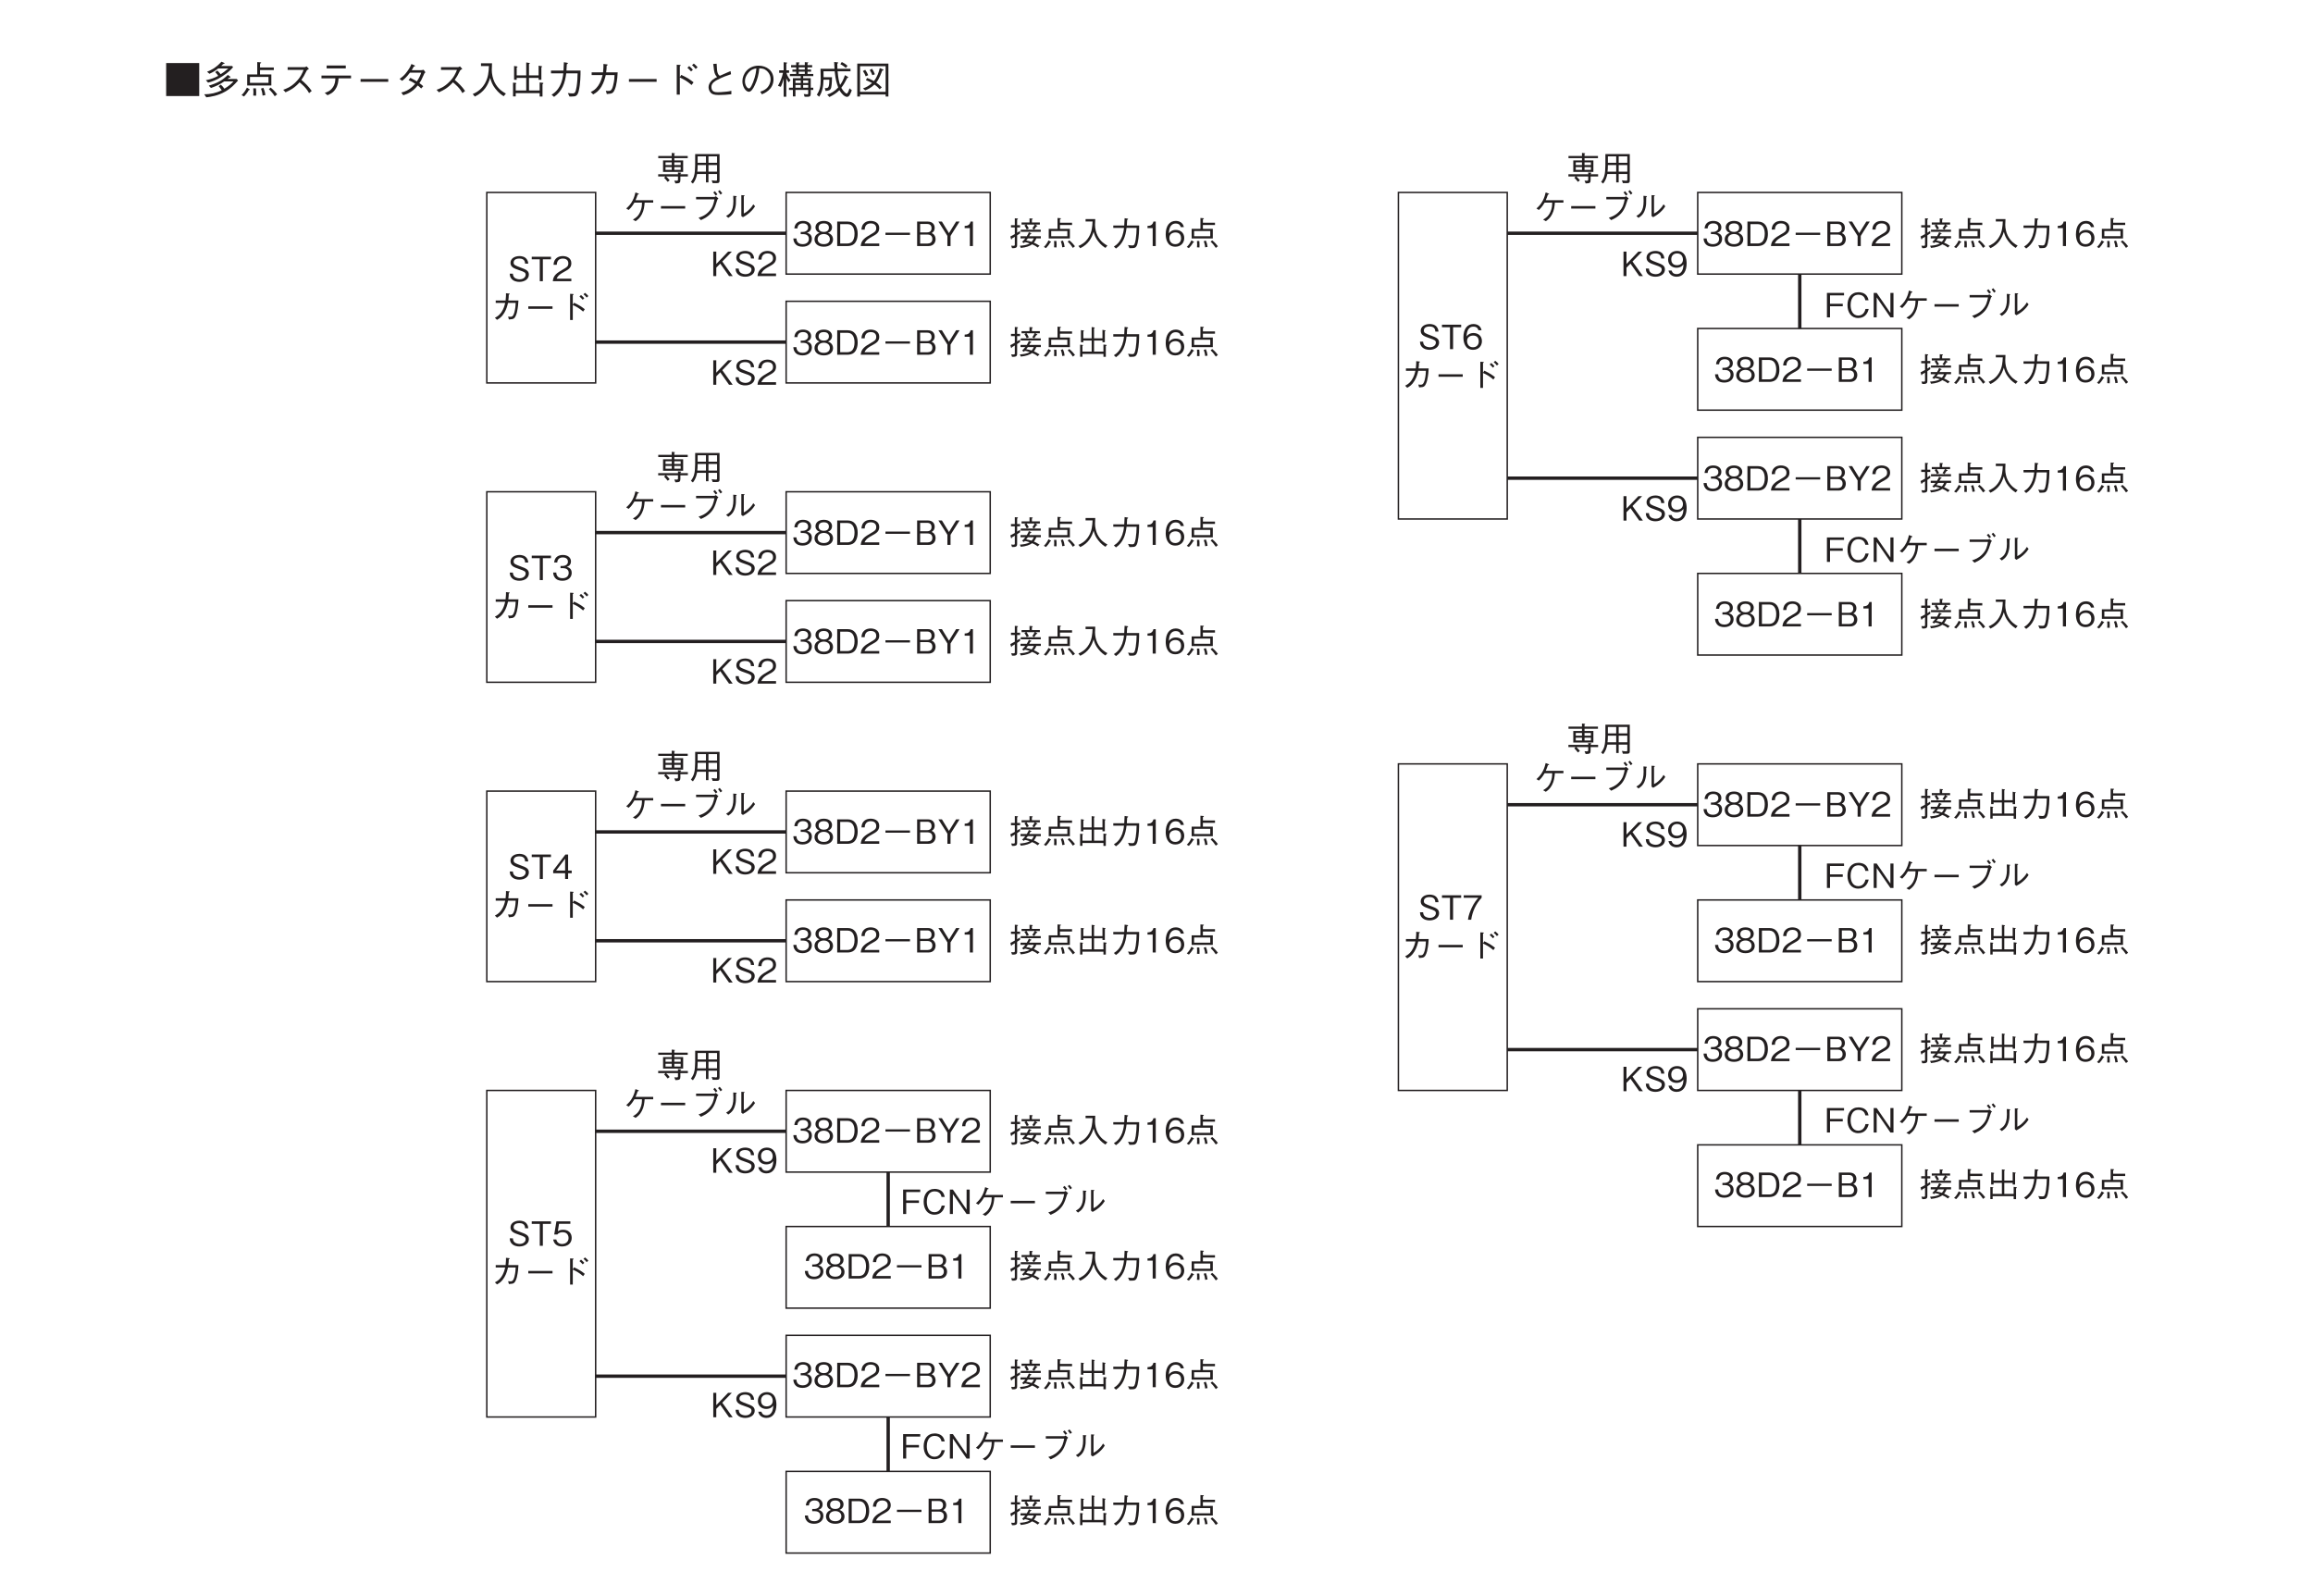 <?xml version="1.0" encoding="UTF-8"?>
<svg xmlns="http://www.w3.org/2000/svg" xmlns:xlink="http://www.w3.org/1999/xlink" width="481.89pt" height="332.5pt" viewBox="0 0 481.89 332.5" version="1.2">
<defs>
<g>
<symbol overflow="visible" id="glyph0-0">
<path style="stroke:none;" d="M 0.797 0.953 L 7.188 0.953 L 7.188 -7.031 L 0.797 -7.031 Z M 4 -3.359 L 1.453 -6.625 L 6.531 -6.625 Z M 4.25 -3.031 L 6.781 -6.297 L 6.781 0.234 Z M 1.453 0.562 L 4 -2.703 L 6.531 0.562 Z M 1.203 -6.297 L 3.734 -3.031 L 1.203 0.234 Z M 1.203 -6.297 "/>
</symbol>
<symbol overflow="visible" id="glyph0-1">
<path style="stroke:none;" d="M 0.547 -6.469 L 0.547 0.406 L 7.438 0.406 L 7.438 -6.469 Z M 0.547 -6.469 "/>
</symbol>
<symbol overflow="visible" id="glyph0-2">
<path style="stroke:none;" d="M 6.5 -5.609 L 6.297 -5.859 L 4.031 -5.859 C 4.141 -5.953 4.344 -6.172 4.438 -6.266 C 4.641 -6.297 4.734 -6.312 4.734 -6.391 C 4.734 -6.438 4.641 -6.484 4.625 -6.5 L 4.078 -6.75 C 2.875 -5.406 1.75 -4.922 1.078 -4.656 L 1.578 -4.234 C 2.328 -4.562 2.797 -4.875 3.406 -5.344 L 5.516 -5.344 C 4.859 -4.797 4.391 -4.438 3.906 -4.141 C 3.75 -4.375 3.578 -4.562 3.219 -4.906 L 2.781 -4.578 C 3.094 -4.266 3.25 -4.047 3.406 -3.797 C 2.531 -3.344 1.844 -3.094 0.828 -2.891 L 1.297 -2.391 C 2.062 -2.594 2.984 -2.875 4.234 -3.688 C 5.5 -4.484 6.172 -5.219 6.5 -5.609 Z M 7.531 -2.828 L 7.266 -3.156 L 5.359 -3.156 C 5.406 -3.188 5.625 -3.391 5.688 -3.422 C 5.859 -3.438 5.969 -3.438 5.969 -3.531 C 5.969 -3.594 5.906 -3.641 5.875 -3.656 L 5.406 -4 C 4.328 -2.891 3.172 -2.266 1.438 -1.766 L 1.891 -1.281 C 2.938 -1.641 3.75 -2.016 4.656 -2.641 L 6.578 -2.641 C 6.25 -2.266 5.719 -1.734 4.688 -1.125 C 4.422 -1.5 4.297 -1.641 3.953 -1.969 L 3.5 -1.641 C 3.672 -1.438 3.906 -1.172 4.141 -0.797 C 3.047 -0.25 1.781 0.047 0.484 0.031 L 0.922 0.672 C 1.906 0.547 3.25 0.375 4.797 -0.484 C 6.078 -1.203 6.828 -2.031 7.531 -2.828 Z M 7.531 -2.828 "/>
</symbol>
<symbol overflow="visible" id="glyph0-3">
<path style="stroke:none;" d="M 3.547 -4.094 L 1.453 -4.094 L 1.453 -1.797 L 6.484 -1.797 L 6.484 -4.094 L 4.125 -4.094 L 4.125 -5 L 7 -5 L 7 -5.547 L 4.125 -5.547 L 4.125 -6.359 C 4.219 -6.391 4.359 -6.453 4.359 -6.547 C 4.359 -6.609 4.281 -6.625 4.172 -6.625 L 3.547 -6.672 Z M 2.031 -2.344 L 2.031 -3.578 L 5.891 -3.578 L 5.891 -2.344 Z M 0.797 0.5 C 1.078 0.188 1.422 -0.188 1.797 -0.844 C 1.906 -0.844 2 -0.844 2 -0.922 C 2 -0.984 1.891 -1.047 1.875 -1.062 L 1.391 -1.344 C 1.031 -0.609 0.672 -0.156 0.281 0.203 Z M 2.719 -1.203 C 2.734 -1.016 2.75 -0.781 2.75 -0.391 C 2.75 -0.031 2.734 0.172 2.719 0.312 L 3.312 0.328 C 3.312 0.203 3.328 0.031 3.328 -0.219 C 3.328 -0.719 3.297 -1 3.266 -1.203 Z M 4.328 -1.141 C 4.453 -0.828 4.594 -0.391 4.656 0.312 L 5.234 0.203 C 5.188 -0.297 5.062 -0.75 4.812 -1.312 Z M 5.969 -1.031 C 6.5 -0.531 6.875 -0.062 7.188 0.453 L 7.703 0.047 C 7.453 -0.266 7.031 -0.812 6.344 -1.359 Z M 5.969 -1.031 "/>
</symbol>
<symbol overflow="visible" id="glyph0-4">
<path style="stroke:none;" d="M 5.828 -5.781 C 5.734 -5.719 5.578 -5.609 5.453 -5.609 L 1.891 -5.609 L 1.891 -5.047 L 5.219 -5.047 C 4.938 -4.344 4.594 -3.484 3.531 -2.453 C 2.484 -1.422 1.656 -1.156 0.969 -0.906 L 1.453 -0.375 C 2.531 -0.859 3.375 -1.328 4.375 -2.453 C 4.578 -2.281 4.891 -2.047 5.344 -1.578 C 5.922 -0.969 6.141 -0.594 6.359 -0.203 L 6.906 -0.656 C 6.25 -1.625 5.484 -2.328 4.75 -2.953 C 5.172 -3.547 5.391 -3.922 5.859 -4.891 C 5.953 -5.016 5.969 -5.031 6.328 -5.266 Z M 5.828 -5.781 "/>
</symbol>
<symbol overflow="visible" id="glyph0-5">
<path style="stroke:none;" d="M 6.016 -5.953 L 2.031 -5.953 L 2.031 -5.359 L 6.016 -5.359 Z M 7.109 -3.281 L 7.109 -3.859 L 0.953 -3.859 L 0.953 -3.281 L 3.844 -3.281 C 3.828 -2.734 3.797 -2.062 3.281 -1.359 C 2.766 -0.625 2.172 -0.438 1.641 -0.266 L 2.203 0.234 C 2.734 0 3.375 -0.266 3.875 -1.047 C 4.391 -1.828 4.453 -2.562 4.516 -3.281 Z M 7.109 -3.281 "/>
</symbol>
<symbol overflow="visible" id="glyph0-6">
<path style="stroke:none;" d="M 6.875 -2.562 L 6.875 -3.141 L 1.109 -3.141 L 1.109 -2.562 Z M 6.875 -2.562 "/>
</symbol>
<symbol overflow="visible" id="glyph0-7">
<path style="stroke:none;" d="M 6.266 -5.062 C 6.125 -5.031 5.875 -4.984 5.734 -4.984 L 3.781 -4.984 C 4.062 -5.453 4.094 -5.5 4.203 -5.734 C 4.266 -5.734 4.469 -5.766 4.469 -5.859 C 4.469 -5.891 4.438 -5.953 4.344 -6 L 3.719 -6.266 C 3.609 -5.984 3.438 -5.531 2.891 -4.797 C 2.234 -3.859 1.75 -3.516 1.25 -3.172 L 1.781 -2.766 C 2.141 -3.047 2.656 -3.453 3.406 -4.469 L 5.75 -4.469 C 5.625 -4.062 5.406 -3.5 4.859 -2.641 C 4.641 -2.781 4.234 -3.031 3.5 -3.391 L 3.125 -2.906 C 3.766 -2.625 4.094 -2.438 4.516 -2.156 C 4.203 -1.812 3.859 -1.406 3.188 -0.984 C 2.516 -0.562 2.016 -0.438 1.609 -0.328 L 2.016 0.234 C 2.5 0.078 3.047 -0.078 3.75 -0.578 C 4.406 -1.031 4.75 -1.469 5.031 -1.797 C 5.25 -1.641 5.406 -1.5 5.75 -1.172 L 6.172 -1.641 C 5.922 -1.891 5.656 -2.094 5.375 -2.281 C 5.719 -2.797 5.844 -3 6.422 -4.328 C 6.469 -4.391 6.484 -4.422 6.641 -4.531 Z M 6.266 -5.062 "/>
</symbol>
<symbol overflow="visible" id="glyph0-8">
<path style="stroke:none;" d="M 7.422 -0.109 C 6.859 -0.422 5.797 -1.016 5.062 -2.469 C 4.688 -3.234 4.484 -4.203 4.484 -5.047 C 4.484 -5.172 4.516 -5.75 4.516 -5.891 C 4.531 -6.172 4.531 -6.266 4.531 -6.422 L 2.234 -6.422 L 2.234 -5.844 L 3.891 -5.844 C 3.844 -4.641 3.75 -3.422 3.016 -2.156 C 2.203 -0.766 1.062 -0.25 0.516 -0.016 L 0.953 0.516 C 2.938 -0.453 3.672 -1.859 4.141 -3.375 C 4.406 -2.516 4.594 -1.953 5.219 -1.141 C 5.922 -0.219 6.578 0.203 6.969 0.438 Z M 7.422 -0.109 "/>
</symbol>
<symbol overflow="visible" id="glyph0-9">
<path style="stroke:none;" d="M 1.484 -0.203 L 6.469 -0.203 L 6.469 0.5 L 7.062 0.5 L 7.062 -2.062 C 7.109 -2.094 7.25 -2.203 7.25 -2.266 C 7.25 -2.312 7.172 -2.344 7.062 -2.359 L 6.469 -2.422 L 6.469 -0.75 L 4.25 -0.75 L 4.25 -3.375 L 6.25 -3.375 L 6.25 -2.984 L 6.828 -2.984 L 6.828 -5.578 C 6.906 -5.625 6.984 -5.688 6.984 -5.734 C 6.984 -5.797 6.859 -5.828 6.812 -5.828 L 6.25 -5.922 L 6.25 -3.906 L 4.25 -3.906 L 4.25 -6.25 C 4.359 -6.312 4.422 -6.359 4.422 -6.406 C 4.422 -6.469 4.312 -6.484 4.25 -6.5 L 3.672 -6.594 L 3.672 -3.906 L 1.688 -3.906 L 1.688 -5.531 C 1.75 -5.562 1.859 -5.609 1.859 -5.672 C 1.859 -5.75 1.734 -5.766 1.641 -5.781 L 1.141 -5.859 L 1.141 -2.984 L 1.688 -2.984 L 1.688 -3.375 L 3.672 -3.375 L 3.672 -0.75 L 1.484 -0.75 L 1.484 -2.125 C 1.547 -2.141 1.625 -2.172 1.625 -2.234 C 1.625 -2.312 1.484 -2.328 1.422 -2.344 L 0.922 -2.391 L 0.922 0.484 L 1.484 0.484 Z M 1.484 -0.203 "/>
</symbol>
<symbol overflow="visible" id="glyph0-10">
<path style="stroke:none;" d="M 1.484 0.578 C 3.156 -0.578 3.766 -2.266 4.016 -4.328 L 6.391 -4.328 C 6.375 -3.391 6.328 -2.484 6.188 -1.578 C 5.969 -0.328 5.828 -0.141 5.359 -0.141 C 5.031 -0.141 4.625 -0.188 4.359 -0.219 L 4.688 0.5 L 5.203 0.5 C 5.984 0.5 6.359 0.406 6.625 -0.656 C 6.984 -2.172 7 -3.922 7 -4.906 L 4.062 -4.906 C 4.109 -5.438 4.109 -5.484 4.141 -6.219 C 4.312 -6.312 4.375 -6.359 4.375 -6.422 C 4.375 -6.5 4.234 -6.516 4.203 -6.531 L 3.531 -6.641 C 3.5 -5.531 3.469 -5.156 3.453 -4.906 L 0.844 -4.906 L 0.844 -4.328 L 3.406 -4.328 C 3.094 -1.203 1.578 -0.25 0.969 0.125 Z M 1.484 0.578 "/>
</symbol>
<symbol overflow="visible" id="glyph0-11">
<path style="stroke:none;" d="M 1.328 -4.531 L 1.328 -3.969 L 3.594 -3.969 C 3.438 -3.328 3.234 -2.531 2.672 -1.719 C 2.094 -0.906 1.594 -0.656 1.141 -0.438 L 1.641 0.062 C 2.219 -0.266 2.75 -0.562 3.375 -1.578 C 3.906 -2.484 4.109 -3.312 4.266 -3.969 L 6.094 -3.969 C 6.078 -3.484 6.062 -2.797 5.797 -1.781 C 5.516 -0.656 5.156 -0.656 4.781 -0.656 C 4.531 -0.656 4.422 -0.672 4.281 -0.703 L 4.484 -0.016 C 5.172 -0.062 5.469 -0.094 5.719 -0.297 C 6.125 -0.641 6.344 -1.516 6.391 -1.719 C 6.672 -2.922 6.719 -3.953 6.75 -4.531 L 4.344 -4.531 C 4.422 -5.062 4.453 -5.391 4.453 -5.922 C 4.672 -6.031 4.672 -6.062 4.672 -6.094 C 4.672 -6.156 4.609 -6.172 4.547 -6.188 L 3.781 -6.281 C 3.797 -5.922 3.797 -5.406 3.703 -4.531 Z M 1.328 -4.531 "/>
</symbol>
<symbol overflow="visible" id="glyph0-12">
<path style="stroke:none;" d="M 3.719 -3.516 L 3.719 -5.797 C 3.781 -5.844 3.906 -5.938 3.906 -5.984 C 3.906 -6.062 3.766 -6.078 3.703 -6.078 L 3.078 -6.125 L 3.078 0.109 L 3.719 0.109 L 3.719 -3.453 C 4.484 -3.125 5.266 -2.688 6.172 -1.891 L 6.578 -2.453 C 5.922 -2.969 5.344 -3.406 4.016 -4 Z M 6.438 -5.062 C 6.312 -5.234 5.984 -5.609 5.672 -5.844 L 5.297 -5.484 C 5.516 -5.312 5.844 -4.984 6.062 -4.719 Z M 7.422 -5.594 C 7.219 -5.828 6.906 -6.156 6.641 -6.359 L 6.266 -6.031 C 6.469 -5.859 6.812 -5.516 7.031 -5.234 Z M 7.422 -5.594 "/>
</symbol>
<symbol overflow="visible" id="glyph0-13">
<path style="stroke:none;" d="M 2.688 -6.281 C 2.688 -6.219 2.688 -6.203 2.719 -6.062 C 2.75 -5.938 2.766 -5.859 2.781 -5.625 C 2.875 -4.688 2.953 -4.109 3.5 -3.547 C 3.297 -3.453 2.938 -3.281 2.578 -3 C 2.359 -2.828 1.719 -2.25 1.719 -1.422 C 1.719 -1.125 1.828 -0.625 2.188 -0.266 C 2.453 0 2.812 0.188 3.828 0.188 C 4.875 0.188 5.594 0.109 6.469 0.031 L 6.469 -0.688 C 6.078 -0.594 5.891 -0.562 5.5 -0.516 C 4.672 -0.406 3.781 -0.391 3.688 -0.391 C 3.188 -0.391 2.312 -0.391 2.312 -1.5 C 2.312 -2.297 3.109 -2.734 3.484 -2.938 C 4.688 -3.578 5.641 -3.891 6.406 -4.141 L 6.297 -4.797 C 5.984 -4.656 4.453 -3.984 4.094 -3.828 C 3.953 -3.875 3.875 -3.922 3.797 -4.047 C 3.594 -4.344 3.516 -4.703 3.484 -5.078 C 3.469 -5.25 3.438 -6.125 3.406 -6.328 Z M 2.688 -6.281 "/>
</symbol>
<symbol overflow="visible" id="glyph0-14">
<path style="stroke:none;" d="M 4.844 0.047 C 5.328 -0.156 7.266 -0.922 7.266 -3.094 C 7.266 -4.875 5.828 -5.922 4.156 -5.922 C 1.984 -5.922 0.781 -4.203 0.781 -2.672 C 0.781 -1.516 1.469 -0.484 2.141 -0.484 C 2.609 -0.484 3.047 -1.172 3.375 -1.891 C 3.906 -2.984 4.203 -4.172 4.297 -5.375 C 4.703 -5.375 5.109 -5.297 5.391 -5.172 C 5.766 -4.984 6.656 -4.328 6.656 -3.094 C 6.656 -2.312 6.266 -1.547 5.719 -1.109 C 5.266 -0.75 4.797 -0.594 4.5 -0.5 Z M 3.688 -5.359 C 3.656 -4.875 3.547 -3.812 3 -2.453 C 2.484 -1.188 2.297 -1.188 2.125 -1.188 C 1.797 -1.188 1.312 -1.828 1.312 -2.688 C 1.312 -3.375 1.609 -3.891 1.875 -4.25 C 2.469 -5.078 3.125 -5.266 3.688 -5.359 Z M 3.688 -5.359 "/>
</symbol>
<symbol overflow="visible" id="glyph0-15">
<path style="stroke:none;" d="M 7.562 -0.875 L 7.562 -1.328 L 7.031 -1.328 L 7.031 -3.312 L 5.453 -3.312 L 5.453 -3.75 L 7.562 -3.75 L 7.562 -4.203 L 6.359 -4.203 L 6.359 -4.672 L 7.094 -4.672 L 7.094 -5.109 L 6.359 -5.109 L 6.359 -5.578 L 7.328 -5.578 L 7.328 -6.031 L 6.359 -6.031 L 6.359 -6.422 C 6.422 -6.438 6.516 -6.484 6.516 -6.547 C 6.516 -6.609 6.453 -6.609 6.422 -6.609 L 5.797 -6.656 L 5.797 -6.031 L 4.531 -6.031 L 4.531 -6.391 C 4.609 -6.422 4.688 -6.453 4.688 -6.531 C 4.688 -6.594 4.609 -6.594 4.562 -6.594 L 4 -6.625 L 4 -6.031 L 2.938 -6.031 L 2.938 -5.578 L 4 -5.578 L 4 -5.109 L 3.219 -5.109 L 3.219 -4.672 L 4 -4.672 L 4 -4.203 L 2.688 -4.203 L 2.688 -3.75 L 4.953 -3.75 L 4.953 -3.312 L 3.312 -3.312 L 3.312 -1.328 L 2.5 -1.328 L 2.5 -0.875 L 3.312 -0.875 L 3.312 0.484 L 3.844 0.484 L 3.844 -0.875 L 6.5 -0.875 L 6.5 -0.188 C 6.5 -0.031 6.469 0.047 6.281 0.047 C 6.234 0.047 6 0.031 5.578 -0.016 L 5.75 0.547 C 5.875 0.547 6.062 0.562 6.281 0.562 C 6.812 0.562 7.031 0.469 7.031 -0.062 L 7.031 -0.875 Z M 6.5 -2.312 L 5.453 -2.312 L 5.453 -2.844 L 6.5 -2.844 Z M 6.5 -1.328 L 5.453 -1.328 L 5.453 -1.891 L 6.5 -1.891 Z M 4.953 -2.312 L 3.844 -2.312 L 3.844 -2.844 L 4.953 -2.844 Z M 4.953 -1.328 L 3.844 -1.328 L 3.844 -1.891 L 4.953 -1.891 Z M 5.797 -5.109 L 4.531 -5.109 L 4.531 -5.578 L 5.797 -5.578 Z M 5.797 -4.203 L 4.531 -4.203 L 4.531 -4.672 L 5.797 -4.672 Z M 2.812 -2.906 C 2.594 -3.156 2.141 -3.703 1.969 -4.422 L 2.516 -4.422 L 2.516 -4.953 L 1.938 -4.953 L 1.938 -6.344 C 2 -6.375 2.109 -6.422 2.109 -6.5 C 2.109 -6.578 2.016 -6.578 1.984 -6.578 L 1.391 -6.641 L 1.391 -4.953 L 0.453 -4.953 L 0.453 -4.422 L 1.25 -4.422 C 1.031 -3.422 0.688 -2.625 0.203 -1.719 L 0.797 -1.516 C 1.125 -2.219 1.266 -2.734 1.391 -3.203 L 1.391 0.547 L 1.938 0.547 L 1.938 -3.312 C 2.109 -2.906 2.219 -2.703 2.453 -2.453 Z M 2.812 -2.906 "/>
</symbol>
<symbol overflow="visible" id="glyph0-16">
<path style="stroke:none;" d="M 1.719 -3.516 C 1.719 -3.844 1.719 -4.391 1.703 -4.75 L 4.031 -4.75 C 4.219 -2.891 4.469 -2.219 4.766 -1.391 C 3.969 -0.516 3.219 -0.156 2.484 0.094 L 2.922 0.609 C 3.594 0.281 4.375 -0.156 5.016 -0.812 C 5.438 -0.094 6.078 0.578 6.609 0.578 C 6.891 0.578 7.062 0.344 7.172 0.172 C 7.406 -0.234 7.531 -0.609 7.594 -0.812 L 7.109 -1.203 C 7.016 -0.859 6.797 -0.109 6.516 -0.109 C 6.375 -0.109 5.844 -0.531 5.406 -1.312 C 5.859 -1.906 6.203 -2.469 6.641 -3.359 C 6.688 -3.359 6.859 -3.391 6.859 -3.484 C 6.859 -3.5 6.844 -3.547 6.781 -3.594 L 6.172 -3.953 C 5.828 -2.938 5.5 -2.375 5.156 -1.906 C 4.906 -2.656 4.766 -3.359 4.641 -4.75 L 7.328 -4.75 L 7.328 -5.281 L 4.594 -5.281 C 4.578 -5.484 4.578 -5.703 4.578 -6.344 C 4.766 -6.469 4.766 -6.484 4.766 -6.516 C 4.766 -6.547 4.75 -6.609 4.609 -6.625 L 3.922 -6.688 C 3.938 -6.312 3.969 -5.719 4 -5.281 L 1.078 -5.281 C 1.078 -4.969 1.125 -3.422 1.125 -3.062 C 1.125 -1.578 0.906 -0.766 0.312 0.125 L 0.797 0.547 C 1.438 -0.422 1.672 -1.516 1.703 -3 L 2.922 -3 C 2.891 -1.234 2.688 -1.234 1.984 -1.25 L 2.125 -0.656 C 2.734 -0.703 3.172 -0.75 3.312 -1.406 C 3.453 -2.094 3.469 -3.047 3.469 -3.516 Z M 5.219 -6.234 C 5.641 -6.016 5.984 -5.781 6.359 -5.453 L 6.703 -5.891 C 6.312 -6.25 5.938 -6.484 5.516 -6.688 Z M 5.219 -6.234 "/>
</symbol>
<symbol overflow="visible" id="glyph0-17">
<path style="stroke:none;" d="M 0.75 0.5 L 1.328 0.5 L 1.328 0.078 L 6.656 0.078 L 6.656 0.5 L 7.234 0.5 L 7.234 -6.359 L 0.75 -6.359 Z M 6.656 -5.812 L 6.656 -0.469 L 1.328 -0.469 L 1.328 -5.812 Z M 1.922 -4.797 C 2.234 -4.359 2.375 -4.062 2.5 -3.703 L 3.031 -3.938 C 2.844 -4.391 2.688 -4.688 2.406 -5.062 Z M 3.344 -5.016 C 3.625 -4.594 3.766 -4.281 3.891 -3.938 L 4.422 -4.125 C 4.234 -4.641 4.078 -4.922 3.812 -5.281 Z M 2.406 -0.781 C 2.859 -0.953 3.594 -1.281 4.328 -1.984 C 4.891 -1.594 5.141 -1.328 5.406 -1.016 L 5.859 -1.406 C 5.641 -1.625 5.25 -2.016 4.703 -2.391 C 5.391 -3.266 5.781 -4.484 5.922 -4.875 C 5.984 -4.891 6.203 -4.906 6.203 -5.031 C 6.203 -5.109 6.109 -5.141 6.047 -5.172 L 5.438 -5.422 C 5.25 -4.641 4.922 -3.562 4.219 -2.719 C 3.641 -3.047 3.203 -3.219 2.797 -3.359 L 2.547 -2.906 C 3 -2.734 3.422 -2.531 3.828 -2.312 C 3.141 -1.688 2.578 -1.406 1.938 -1.188 Z M 2.406 -0.781 "/>
</symbol>
<symbol overflow="visible" id="glyph1-0">
<path style="stroke:none;" d="M 0.703 0.844 L 6.281 0.844 L 6.281 -6.141 L 0.703 -6.141 Z M 3.5 -2.938 L 1.266 -5.797 L 5.719 -5.797 Z M 3.719 -2.656 L 5.938 -5.516 L 5.938 0.203 Z M 1.266 0.484 L 3.5 -2.375 L 5.719 0.484 Z M 1.047 -5.516 L 3.266 -2.656 L 1.047 0.203 Z M 1.047 -5.516 "/>
</symbol>
<symbol overflow="visible" id="glyph1-1">
<path style="stroke:none;" d="M 4.391 -1.375 C 4.391 -2.156 3.844 -2.422 2.719 -2.828 C 1.453 -3.312 1.219 -3.391 1.219 -3.891 C 1.219 -4.391 1.625 -4.719 2.406 -4.719 C 3.531 -4.719 3.578 -4 3.609 -3.656 L 4.266 -3.656 C 4.25 -3.844 4.219 -4.188 3.984 -4.531 C 3.578 -5.172 2.766 -5.234 2.438 -5.234 C 1.391 -5.234 0.562 -4.703 0.562 -3.828 C 0.562 -2.922 1.328 -2.656 2.328 -2.312 C 3.5 -1.922 3.719 -1.781 3.719 -1.344 C 3.719 -0.891 3.281 -0.391 2.469 -0.391 C 2.266 -0.391 1.797 -0.438 1.453 -0.688 C 1.109 -0.953 1.078 -1.359 1.062 -1.562 L 0.406 -1.562 C 0.422 -1.312 0.438 -0.969 0.688 -0.609 C 1.172 0.047 1.969 0.141 2.391 0.141 C 3.484 0.141 4.391 -0.422 4.391 -1.375 Z M 4.391 -1.375 "/>
</symbol>
<symbol overflow="visible" id="glyph1-2">
<path style="stroke:none;" d="M 4.203 -4.562 L 4.203 -5.094 L 0.203 -5.094 L 0.203 -4.562 L 1.875 -4.562 L 1.875 0 L 2.516 0 L 2.516 -4.562 Z M 4.203 -4.562 "/>
</symbol>
<symbol overflow="visible" id="glyph1-3">
<path style="stroke:none;" d="M 4.047 0 L 4.047 -0.531 L 0.984 -0.531 C 1.125 -0.844 1.297 -1.281 2.578 -1.969 C 3.516 -2.469 4.047 -2.844 4.047 -3.75 C 4.047 -4.906 3 -5.234 2.266 -5.234 C 2.016 -5.234 1.281 -5.203 0.797 -4.656 C 0.391 -4.219 0.375 -3.719 0.344 -3.422 L 1.016 -3.422 C 1.031 -3.703 1.078 -4.719 2.281 -4.719 C 2.766 -4.719 3.422 -4.516 3.422 -3.719 C 3.422 -3.078 3.078 -2.891 2.312 -2.453 C 1.031 -1.719 0.281 -1.219 0.188 0 Z M 4.047 0 "/>
</symbol>
<symbol overflow="visible" id="glyph1-4">
<path style="stroke:none;" d="M 1.172 -3.969 L 1.172 -3.469 L 3.141 -3.469 C 3.016 -2.906 2.828 -2.219 2.344 -1.5 C 1.844 -0.797 1.391 -0.578 1 -0.375 L 1.438 0.062 C 1.938 -0.234 2.406 -0.484 2.953 -1.391 C 3.422 -2.172 3.594 -2.891 3.734 -3.469 L 5.328 -3.469 C 5.312 -3.047 5.297 -2.453 5.078 -1.562 C 4.812 -0.578 4.516 -0.578 4.172 -0.578 C 3.953 -0.578 3.859 -0.594 3.75 -0.609 L 3.922 -0.016 C 4.516 -0.062 4.781 -0.078 5 -0.266 C 5.359 -0.562 5.547 -1.328 5.594 -1.516 C 5.828 -2.547 5.875 -3.453 5.906 -3.969 L 3.797 -3.969 C 3.859 -4.438 3.891 -4.719 3.891 -5.172 C 4.094 -5.266 4.094 -5.312 4.094 -5.344 C 4.094 -5.391 4.031 -5.406 3.984 -5.406 L 3.312 -5.484 C 3.312 -5.188 3.328 -4.734 3.234 -3.969 Z M 1.172 -3.969 "/>
</symbol>
<symbol overflow="visible" id="glyph1-5">
<path style="stroke:none;" d="M 6.016 -2.234 L 6.016 -2.75 L 0.969 -2.75 L 0.969 -2.234 Z M 6.016 -2.234 "/>
</symbol>
<symbol overflow="visible" id="glyph1-6">
<path style="stroke:none;" d="M 3.25 -3.078 L 3.25 -5.078 C 3.312 -5.109 3.422 -5.203 3.422 -5.234 C 3.422 -5.312 3.297 -5.328 3.234 -5.328 L 2.688 -5.359 L 2.688 0.094 L 3.25 0.094 L 3.25 -3.016 C 3.922 -2.734 4.609 -2.359 5.406 -1.656 L 5.75 -2.141 C 5.188 -2.594 4.672 -2.969 3.516 -3.5 Z M 5.641 -4.438 C 5.516 -4.578 5.234 -4.906 4.969 -5.109 L 4.641 -4.797 C 4.812 -4.656 5.109 -4.359 5.312 -4.125 Z M 6.5 -4.891 C 6.328 -5.094 6.047 -5.391 5.797 -5.562 L 5.469 -5.266 C 5.672 -5.125 5.969 -4.828 6.141 -4.578 Z M 6.5 -4.891 "/>
</symbol>
<symbol overflow="visible" id="glyph1-7">
<path style="stroke:none;" d="M 4.125 -1.5 C 4.125 -2.484 3.375 -2.672 3.094 -2.75 C 3.297 -2.828 3.969 -3.031 3.969 -3.906 C 3.969 -4.688 3.297 -5.234 2.281 -5.234 C 1.5 -5.234 0.578 -4.906 0.469 -3.672 L 1.109 -3.672 C 1.125 -3.859 1.156 -4.109 1.359 -4.359 C 1.578 -4.625 1.938 -4.719 2.266 -4.719 C 3.125 -4.719 3.344 -4.219 3.344 -3.828 C 3.344 -3.156 2.641 -2.938 2.25 -2.938 L 1.797 -2.938 L 1.797 -2.484 L 2.344 -2.484 C 2.891 -2.484 3.5 -2.234 3.5 -1.5 C 3.5 -0.875 3.062 -0.391 2.203 -0.391 C 0.984 -0.391 0.922 -1.312 0.906 -1.578 L 0.266 -1.578 C 0.281 -1.312 0.312 -0.938 0.594 -0.547 C 0.969 0 1.609 0.141 2.188 0.141 C 3.422 0.141 4.125 -0.594 4.125 -1.5 Z M 4.125 -1.5 "/>
</symbol>
<symbol overflow="visible" id="glyph1-8">
<path style="stroke:none;" d="M 4.125 -1.375 C 4.125 -2.359 3.312 -2.656 3.062 -2.75 C 3.625 -2.938 3.922 -3.391 3.922 -3.891 C 3.922 -4.609 3.344 -5.234 2.203 -5.234 C 1.094 -5.234 0.469 -4.641 0.469 -3.891 C 0.469 -3.375 0.781 -2.922 1.328 -2.75 C 1.094 -2.656 0.266 -2.359 0.266 -1.375 C 0.266 -0.531 0.953 0.141 2.203 0.141 C 3.422 0.141 4.125 -0.5 4.125 -1.375 Z M 3.266 -3.828 C 3.266 -3.109 2.672 -2.938 2.203 -2.938 C 1.719 -2.938 1.125 -3.125 1.125 -3.828 C 1.125 -4.531 1.703 -4.719 2.203 -4.719 C 2.688 -4.719 3.266 -4.531 3.266 -3.828 Z M 3.469 -1.422 C 3.469 -0.922 3.141 -0.391 2.203 -0.391 C 1.25 -0.391 0.922 -0.922 0.922 -1.422 C 0.922 -2.078 1.453 -2.5 2.203 -2.5 C 2.984 -2.5 3.469 -2.047 3.469 -1.422 Z M 3.469 -1.422 "/>
</symbol>
<symbol overflow="visible" id="glyph1-9">
<path style="stroke:none;" d="M 4.859 -2.531 C 4.859 -4.047 4.188 -5.094 2.781 -5.094 L 0.594 -5.094 L 0.594 0 L 2.781 0 C 3.172 0 3.75 -0.109 4.094 -0.422 C 4.547 -0.812 4.859 -1.578 4.859 -2.531 Z M 4.203 -2.547 C 4.203 -1.844 4.016 -1.25 3.734 -0.938 C 3.562 -0.734 3.188 -0.531 2.766 -0.531 L 1.219 -0.531 L 1.219 -4.562 L 2.766 -4.562 C 3.953 -4.562 4.203 -3.375 4.203 -2.547 Z M 4.203 -2.547 "/>
</symbol>
<symbol overflow="visible" id="glyph1-10">
<path style="stroke:none;" d="M 0.938 -2.312 L 6.047 -2.312 L 6.047 -2.781 L 0.938 -2.781 Z M 0.938 -2.312 "/>
</symbol>
<symbol overflow="visible" id="glyph1-11">
<path style="stroke:none;" d="M 4.391 -1.422 C 4.391 -1.688 4.328 -1.984 4.156 -2.234 C 3.953 -2.531 3.75 -2.625 3.562 -2.703 C 3.781 -2.828 4.203 -3.078 4.203 -3.797 C 4.203 -4.453 3.781 -5.094 2.781 -5.094 L 0.547 -5.094 L 0.547 0 L 2.922 0 C 3.969 0 4.391 -0.75 4.391 -1.422 Z M 3.547 -3.719 C 3.547 -3.156 3.219 -2.844 2.641 -2.844 L 1.172 -2.844 L 1.172 -4.594 L 2.641 -4.594 C 3.203 -4.594 3.547 -4.312 3.547 -3.719 Z M 3.719 -1.453 C 3.719 -0.781 3.25 -0.516 2.703 -0.516 L 1.172 -0.516 L 1.172 -2.391 L 2.703 -2.391 C 3.297 -2.391 3.719 -2.109 3.719 -1.453 Z M 3.719 -1.453 "/>
</symbol>
<symbol overflow="visible" id="glyph1-12">
<path style="stroke:none;" d="M 4.594 -5.094 L 3.875 -5.094 L 2.391 -2.688 L 0.922 -5.094 L 0.188 -5.094 L 2.062 -2.109 L 2.062 0 L 2.719 0 L 2.719 -2.109 Z M 4.594 -5.094 "/>
</symbol>
<symbol overflow="visible" id="glyph1-13">
<path style="stroke:none;" d="M 2.594 0 L 2.594 -5.094 L 2.109 -5.094 C 1.906 -4.25 1.328 -4.219 0.875 -4.188 L 0.875 -3.734 L 1.953 -3.734 L 1.953 0 Z M 2.594 0 "/>
</symbol>
<symbol overflow="visible" id="glyph1-14">
<path style="stroke:none;" d="M 4.109 -2.891 C 4.031 -2.688 3.938 -2.422 3.688 -2.047 L 2.375 -2.047 L 2.375 -1.594 L 3.375 -1.594 C 3.109 -1.25 2.891 -1.031 2.703 -0.859 L 3.078 -0.609 C 3.203 -0.734 3.219 -0.75 3.281 -0.812 C 3.438 -0.797 3.828 -0.719 4.297 -0.547 C 3.703 -0.188 2.828 -0.094 2.234 -0.062 L 2.438 0.391 C 3.531 0.281 4.266 0.031 4.797 -0.359 C 5.531 -0.047 5.781 0.172 5.922 0.312 L 6.344 -0.062 C 5.812 -0.406 5.391 -0.609 5.156 -0.703 C 5.469 -1.062 5.594 -1.406 5.672 -1.594 L 6.609 -1.594 L 6.609 -2.047 L 4.188 -2.047 C 4.312 -2.234 4.375 -2.375 4.469 -2.531 C 4.562 -2.547 4.656 -2.547 4.656 -2.609 C 4.656 -2.656 4.609 -2.672 4.531 -2.703 Z M 5.141 -1.594 C 5.062 -1.406 4.938 -1.141 4.688 -0.875 C 4.344 -0.984 3.938 -1.094 3.562 -1.156 C 3.688 -1.312 3.781 -1.422 3.906 -1.594 Z M 6.406 -4.469 L 6.406 -4.906 L 4.75 -4.906 L 4.75 -5.5 C 4.844 -5.531 4.922 -5.578 4.922 -5.641 C 4.922 -5.703 4.812 -5.719 4.797 -5.719 L 4.25 -5.766 L 4.25 -4.906 L 2.594 -4.906 L 2.594 -4.469 L 3.516 -4.469 L 3.188 -4.281 C 3.344 -4.078 3.531 -3.766 3.672 -3.438 L 4.109 -3.656 C 3.797 -4.25 3.703 -4.359 3.625 -4.469 L 5.328 -4.469 C 5.172 -4.125 4.953 -3.828 4.828 -3.656 L 5.234 -3.422 C 5.234 -3.438 5.266 -3.484 5.297 -3.516 C 5.484 -3.797 5.5 -3.828 5.672 -4.078 C 5.797 -4.094 5.891 -4.094 5.891 -4.156 C 5.891 -4.219 5.828 -4.25 5.797 -4.266 L 5.453 -4.469 Z M 2.422 -2.969 L 6.594 -2.969 L 6.594 -3.406 L 2.422 -3.406 Z M 2.266 -3.141 C 2.047 -3 1.953 -2.938 1.672 -2.766 L 1.672 -3.875 L 2.281 -3.875 L 2.281 -4.344 L 1.672 -4.344 L 1.672 -5.5 C 1.766 -5.547 1.844 -5.594 1.844 -5.656 C 1.844 -5.672 1.828 -5.734 1.719 -5.734 L 1.188 -5.781 L 1.188 -4.344 L 0.391 -4.344 L 0.391 -3.875 L 1.188 -3.875 L 1.188 -2.484 C 0.875 -2.312 0.547 -2.141 0.25 -1.984 L 0.391 -1.5 C 0.406 -1.438 0.438 -1.391 0.484 -1.391 C 0.562 -1.391 0.594 -1.516 0.594 -1.578 C 0.734 -1.641 0.922 -1.766 1.188 -1.922 L 1.188 -0.328 C 1.188 -0.156 1.188 -0.047 0.906 -0.047 C 0.75 -0.047 0.625 -0.062 0.438 -0.078 L 0.609 0.438 C 1.672 0.484 1.672 0.156 1.672 -0.281 L 1.672 -2.234 C 1.938 -2.406 2.078 -2.5 2.281 -2.641 Z M 2.266 -3.141 "/>
</symbol>
<symbol overflow="visible" id="glyph1-15">
<path style="stroke:none;" d="M 3.094 -3.578 L 1.266 -3.578 L 1.266 -1.578 L 5.672 -1.578 L 5.672 -3.578 L 3.609 -3.578 L 3.609 -4.375 L 6.125 -4.375 L 6.125 -4.859 L 3.609 -4.859 L 3.609 -5.562 C 3.688 -5.594 3.812 -5.641 3.812 -5.734 C 3.812 -5.781 3.75 -5.797 3.656 -5.797 L 3.094 -5.844 Z M 1.781 -2.047 L 1.781 -3.125 L 5.141 -3.125 L 5.141 -2.047 Z M 0.688 0.438 C 0.953 0.172 1.25 -0.172 1.578 -0.734 C 1.672 -0.734 1.75 -0.734 1.75 -0.812 C 1.75 -0.859 1.656 -0.922 1.641 -0.938 L 1.219 -1.188 C 0.906 -0.531 0.594 -0.141 0.25 0.188 Z M 2.375 -1.047 C 2.391 -0.891 2.406 -0.672 2.406 -0.344 C 2.406 -0.031 2.391 0.156 2.375 0.266 L 2.891 0.297 C 2.906 0.188 2.906 0.031 2.906 -0.203 C 2.906 -0.625 2.875 -0.875 2.859 -1.047 Z M 3.781 -1 C 3.891 -0.719 4.016 -0.328 4.078 0.266 L 4.578 0.188 C 4.531 -0.266 4.438 -0.656 4.219 -1.141 Z M 5.219 -0.906 C 5.688 -0.469 6.016 -0.047 6.297 0.391 L 6.734 0.047 C 6.516 -0.234 6.156 -0.703 5.547 -1.188 Z M 5.219 -0.906 "/>
</symbol>
<symbol overflow="visible" id="glyph1-16">
<path style="stroke:none;" d="M 6.5 -0.094 C 6 -0.359 5.078 -0.891 4.438 -2.172 C 4.109 -2.828 3.922 -3.688 3.922 -4.422 C 3.922 -4.531 3.953 -5.031 3.953 -5.156 C 3.953 -5.406 3.969 -5.484 3.969 -5.609 L 1.953 -5.609 L 1.953 -5.109 L 3.406 -5.109 C 3.359 -4.062 3.281 -2.984 2.641 -1.891 C 1.922 -0.656 0.922 -0.219 0.453 -0.016 L 0.844 0.453 C 2.562 -0.391 3.203 -1.625 3.625 -2.953 C 3.844 -2.203 4.016 -1.703 4.562 -1 C 5.172 -0.188 5.75 0.172 6.094 0.391 Z M 6.5 -0.094 "/>
</symbol>
<symbol overflow="visible" id="glyph1-17">
<path style="stroke:none;" d="M 1.297 0.516 C 2.766 -0.5 3.297 -1.984 3.5 -3.781 L 5.594 -3.781 C 5.578 -2.969 5.531 -2.172 5.406 -1.375 C 5.219 -0.281 5.094 -0.125 4.688 -0.125 C 4.406 -0.125 4.047 -0.172 3.812 -0.203 L 4.094 0.438 L 4.547 0.438 C 5.234 0.438 5.562 0.359 5.797 -0.578 C 6.109 -1.906 6.125 -3.422 6.125 -4.281 L 3.562 -4.281 C 3.594 -4.75 3.594 -4.797 3.625 -5.438 C 3.766 -5.531 3.828 -5.562 3.828 -5.625 C 3.828 -5.688 3.703 -5.703 3.672 -5.719 L 3.094 -5.797 C 3.062 -4.828 3.031 -4.5 3.016 -4.281 L 0.734 -4.281 L 0.734 -3.781 L 2.969 -3.781 C 2.703 -1.047 1.375 -0.219 0.859 0.109 Z M 1.297 0.516 "/>
</symbol>
<symbol overflow="visible" id="glyph1-18">
<path style="stroke:none;" d="M 4.125 -1.672 C 4.125 -2.797 3.297 -3.359 2.375 -3.359 C 1.625 -3.359 1.188 -3.016 0.922 -2.641 C 0.953 -3.156 1.016 -4.688 2.359 -4.688 C 3.188 -4.688 3.344 -4.141 3.391 -3.938 L 4.047 -3.938 C 3.859 -4.938 3.016 -5.234 2.359 -5.234 C 1.094 -5.234 0.266 -4.25 0.266 -2.438 C 0.266 -1.547 0.531 0.141 2.281 0.141 C 3.422 0.141 4.125 -0.656 4.125 -1.672 Z M 3.469 -1.625 C 3.469 -0.859 2.984 -0.391 2.25 -0.391 C 1.312 -0.391 1.031 -1.172 1.031 -1.688 C 1.031 -2.469 1.641 -2.828 2.297 -2.828 C 2.641 -2.828 3 -2.734 3.219 -2.453 C 3.422 -2.188 3.469 -1.844 3.469 -1.625 Z M 3.469 -1.625 "/>
</symbol>
<symbol overflow="visible" id="glyph1-19">
<path style="stroke:none;" d="M 1.297 -0.172 L 5.672 -0.172 L 5.672 0.438 L 6.172 0.438 L 6.172 -1.797 C 6.219 -1.844 6.344 -1.922 6.344 -1.984 C 6.344 -2.031 6.281 -2.047 6.172 -2.062 L 5.672 -2.125 L 5.672 -0.656 L 3.719 -0.656 L 3.719 -2.953 L 5.469 -2.953 L 5.469 -2.609 L 5.969 -2.609 L 5.969 -4.875 C 6.047 -4.922 6.109 -4.969 6.109 -5.016 C 6.109 -5.078 6 -5.094 5.953 -5.094 L 5.469 -5.188 L 5.469 -3.422 L 3.719 -3.422 L 3.719 -5.469 C 3.812 -5.531 3.859 -5.562 3.859 -5.594 C 3.859 -5.672 3.766 -5.672 3.719 -5.688 L 3.219 -5.766 L 3.219 -3.422 L 1.484 -3.422 L 1.484 -4.828 C 1.531 -4.859 1.625 -4.906 1.625 -4.969 C 1.625 -5.031 1.516 -5.047 1.438 -5.062 L 0.984 -5.125 L 0.984 -2.609 L 1.484 -2.609 L 1.484 -2.953 L 3.219 -2.953 L 3.219 -0.656 L 1.297 -0.656 L 1.297 -1.859 C 1.344 -1.875 1.422 -1.906 1.422 -1.953 C 1.422 -2.031 1.297 -2.047 1.25 -2.047 L 0.812 -2.094 L 0.812 0.422 L 1.297 0.422 Z M 1.297 -0.172 "/>
</symbol>
<symbol overflow="visible" id="glyph1-20">
<path style="stroke:none;" d="M 3.219 -5.203 L 0.406 -5.203 L 0.406 -4.75 L 3.219 -4.75 L 3.219 -4.281 L 1.406 -4.281 L 1.406 -1.891 L 5.594 -1.891 L 5.594 -4.281 L 3.75 -4.281 L 3.75 -4.75 L 6.547 -4.75 L 6.547 -5.203 L 3.75 -5.203 L 3.75 -5.594 C 3.844 -5.656 3.875 -5.688 3.875 -5.734 C 3.875 -5.766 3.812 -5.781 3.75 -5.781 L 3.219 -5.844 Z M 3.219 -3.312 L 1.922 -3.312 L 1.922 -3.875 L 3.219 -3.875 Z M 5.078 -3.312 L 3.75 -3.312 L 3.75 -3.875 L 5.078 -3.875 Z M 3.219 -2.312 L 1.922 -2.312 L 1.922 -2.891 L 3.219 -2.891 Z M 5.078 -2.312 L 3.75 -2.312 L 3.75 -2.891 L 5.078 -2.891 Z M 1.922 -0.938 L 1.625 -0.672 C 1.859 -0.422 2.094 -0.172 2.375 0.188 L 2.781 -0.125 C 2.531 -0.453 2.344 -0.656 2.047 -0.938 L 4.516 -0.938 L 4.516 -0.297 C 4.516 -0.094 4.438 -0.047 4.219 -0.047 C 4.203 -0.047 4.078 -0.047 3.75 -0.062 L 3.984 0.516 C 4.859 0.5 5.016 0.391 5.016 -0.188 L 5.016 -0.938 L 6.578 -0.938 L 6.578 -1.391 L 5.016 -1.391 L 5.016 -1.5 C 5.125 -1.562 5.188 -1.609 5.188 -1.656 C 5.188 -1.719 5.109 -1.719 5 -1.734 L 4.516 -1.781 L 4.516 -1.391 L 0.391 -1.391 L 0.391 -0.938 Z M 1.922 -0.938 "/>
</symbol>
<symbol overflow="visible" id="glyph1-21">
<path style="stroke:none;" d="M 6.188 -0.062 L 6.188 -5.594 L 1.109 -5.594 C 1.109 -3.359 1.109 -2.719 1.047 -2.047 C 1 -1.438 0.891 -0.656 0.219 0.203 L 0.641 0.547 C 1.156 -0.109 1.344 -0.672 1.516 -1.453 L 3.359 -1.453 L 3.359 0.297 L 3.875 0.297 L 3.875 -1.453 L 5.672 -1.453 L 5.672 -0.312 C 5.672 -0.156 5.656 -0.047 5.438 -0.047 C 5.188 -0.047 4.719 -0.109 4.547 -0.141 L 4.75 0.453 L 5.609 0.453 C 6.078 0.453 6.188 0.312 6.188 -0.062 Z M 5.672 -3.781 L 3.875 -3.781 L 3.875 -5.125 L 5.672 -5.125 Z M 5.672 -1.938 L 3.875 -1.938 L 3.875 -3.312 L 5.672 -3.312 Z M 3.359 -3.781 L 1.625 -3.781 L 1.625 -5.125 L 3.359 -5.125 Z M 3.359 -1.938 L 1.547 -1.938 C 1.594 -2.312 1.625 -2.609 1.625 -3.312 L 3.359 -3.312 Z M 3.359 -1.938 "/>
</symbol>
<symbol overflow="visible" id="glyph1-22">
<path style="stroke:none;" d="M 2.656 -3.969 C 2.844 -4.375 2.969 -4.703 3.109 -5.141 C 3.328 -5.188 3.359 -5.203 3.359 -5.266 C 3.359 -5.328 3.25 -5.359 3.188 -5.391 L 2.641 -5.594 C 2.531 -5.141 2.406 -4.609 2.078 -3.953 C 1.625 -3.062 1.156 -2.641 0.719 -2.25 L 1.234 -1.938 C 1.484 -2.188 1.906 -2.578 2.422 -3.469 L 4 -3.469 C 4 -2.969 3.984 -2.328 3.641 -1.562 C 3.234 -0.609 2.688 -0.281 2.109 0.062 L 2.672 0.391 C 3.078 0.109 3.562 -0.234 3.969 -1.031 C 4.422 -1.891 4.484 -2.656 4.562 -3.469 L 6.344 -3.469 L 6.344 -3.969 Z M 2.656 -3.969 "/>
</symbol>
<symbol overflow="visible" id="glyph1-23">
<path style="stroke:none;" d="M 5.125 -4.156 C 4.969 -3.312 4.781 -2.406 3.875 -1.516 C 3.141 -0.766 2.391 -0.516 1.812 -0.328 L 2.312 0.172 C 3.094 -0.188 3.422 -0.391 3.844 -0.734 C 4.75 -1.469 5.172 -2.172 5.719 -4.031 C 5.719 -4.062 5.734 -4.078 5.734 -4.109 C 5.766 -4.156 5.922 -4.312 5.953 -4.344 L 5.422 -4.797 C 5.297 -4.719 5.172 -4.656 5.109 -4.656 L 1.297 -4.656 L 1.297 -4.156 Z M 5.75 -5.203 C 5.578 -5.438 5.406 -5.656 5.219 -5.859 L 4.875 -5.594 C 4.953 -5.5 5.219 -5.203 5.391 -4.938 Z M 6.75 -5.422 C 6.703 -5.484 6.453 -5.812 6.219 -6.078 L 5.875 -5.812 C 6 -5.672 6.219 -5.422 6.391 -5.141 Z M 6.75 -5.422 "/>
</symbol>
<symbol overflow="visible" id="glyph1-24">
<path style="stroke:none;" d="M 1.016 -0.297 C 1.625 -0.719 2.188 -1.141 2.484 -2.422 C 2.594 -2.906 2.641 -3.297 2.625 -4.609 C 2.75 -4.703 2.766 -4.719 2.766 -4.75 C 2.766 -4.828 2.641 -4.828 2.609 -4.844 L 2.047 -4.891 C 2.047 -4.625 2.078 -4.219 2.078 -3.781 C 2.078 -1.594 1.266 -1.094 0.562 -0.703 Z M 3.734 -0.688 L 4.062 -0.438 C 4.406 -0.625 4.828 -0.844 5.469 -1.391 C 6.109 -1.969 6.375 -2.359 6.594 -2.703 L 6.234 -3.125 C 6.094 -2.891 5.906 -2.562 5.438 -2.094 C 4.922 -1.562 4.578 -1.375 4.25 -1.203 L 4.25 -4.781 C 4.406 -4.875 4.422 -4.875 4.422 -4.922 C 4.422 -4.969 4.359 -4.984 4.281 -5 L 3.734 -5.031 Z M 3.734 -0.688 "/>
</symbol>
<symbol overflow="visible" id="glyph1-25">
<path style="stroke:none;" d="M 4.594 0 L 2.422 -3.031 L 4.422 -5.094 L 3.641 -5.094 L 1.172 -2.516 L 1.172 -5.094 L 0.547 -5.094 L 0.547 0 L 1.172 0 L 1.172 -1.75 L 2 -2.594 L 3.828 0 Z M 4.594 0 "/>
</symbol>
<symbol overflow="visible" id="glyph1-26">
<path style="stroke:none;" d="M 4.125 -1.203 L 4.125 -1.75 L 3.375 -1.75 L 3.375 -5.094 L 2.812 -5.094 L 0.266 -1.75 L 0.266 -1.203 L 2.75 -1.203 L 2.75 0 L 3.375 0 L 3.375 -1.203 Z M 2.75 -1.75 L 0.875 -1.75 L 2.75 -4.219 Z M 2.75 -1.75 "/>
</symbol>
<symbol overflow="visible" id="glyph1-27">
<path style="stroke:none;" d="M 4.125 -1.641 C 4.125 -2.75 3.359 -3.344 2.312 -3.344 C 1.703 -3.344 1.406 -3.141 1.234 -3.016 L 1.484 -4.578 L 3.844 -4.578 L 3.844 -5.094 L 0.938 -5.094 L 0.484 -2.359 L 1.141 -2.359 C 1.422 -2.75 1.922 -2.828 2.234 -2.828 C 3.391 -2.828 3.469 -1.859 3.469 -1.625 C 3.469 -0.812 2.828 -0.375 2.109 -0.375 C 1.531 -0.375 1.031 -0.703 0.922 -1.312 L 0.266 -1.312 C 0.422 -0.438 1.016 0.141 2.109 0.141 C 3.203 0.141 4.125 -0.469 4.125 -1.641 Z M 4.125 -1.641 "/>
</symbol>
<symbol overflow="visible" id="glyph1-28">
<path style="stroke:none;" d="M 4.125 -4.578 L 4.125 -5.094 L 0.562 -5.094 L 0.562 0 L 1.203 0 L 1.203 -2.312 L 3.859 -2.312 L 3.859 -2.828 L 1.203 -2.828 L 1.203 -4.578 Z M 4.125 -4.578 "/>
</symbol>
<symbol overflow="visible" id="glyph1-29">
<path style="stroke:none;" d="M 4.859 -1.75 L 4.188 -1.75 C 4.125 -1.484 3.875 -0.375 2.688 -0.375 C 1.484 -0.375 1.094 -1.562 1.094 -2.547 C 1.094 -3.031 1.188 -4.719 2.734 -4.719 C 3.281 -4.719 4 -4.5 4.156 -3.562 L 4.828 -3.562 C 4.781 -3.75 4.719 -4.078 4.484 -4.438 C 3.984 -5.172 3.094 -5.234 2.75 -5.234 C 1.172 -5.234 0.438 -4.016 0.438 -2.562 C 0.438 -1.047 1.203 0.141 2.672 0.141 C 3.969 0.141 4.609 -0.688 4.859 -1.75 Z M 4.859 -1.75 "/>
</symbol>
<symbol overflow="visible" id="glyph1-30">
<path style="stroke:none;" d="M 4.719 0 L 4.719 -5.094 L 4.078 -5.094 L 4.078 -0.922 L 1.219 -5.094 L 0.594 -5.094 L 0.594 0 L 1.219 0 L 1.219 -4.156 L 4.078 0 Z M 4.719 0 "/>
</symbol>
<symbol overflow="visible" id="glyph1-31">
<path style="stroke:none;" d="M 4.125 -2.625 C 4.125 -3.016 4.078 -3.891 3.672 -4.469 C 3.422 -4.844 2.938 -5.234 2.125 -5.234 C 0.984 -5.234 0.266 -4.438 0.266 -3.422 C 0.266 -2.312 1.094 -1.734 2.016 -1.734 C 2.953 -1.734 3.344 -2.266 3.469 -2.453 C 3.453 -1.938 3.375 -0.406 2.031 -0.406 C 1.203 -0.406 1.062 -0.969 1 -1.156 L 0.344 -1.156 C 0.531 -0.188 1.344 0.141 2.047 0.141 C 3.438 0.141 4.125 -1.031 4.125 -2.625 Z M 3.359 -3.422 C 3.359 -2.688 2.828 -2.266 2.094 -2.266 C 1.094 -2.266 0.922 -3.047 0.922 -3.484 C 0.922 -4.266 1.438 -4.719 2.141 -4.719 C 3.109 -4.719 3.359 -3.906 3.359 -3.422 Z M 3.359 -3.422 "/>
</symbol>
<symbol overflow="visible" id="glyph1-32">
<path style="stroke:none;" d="M 4.062 -4.578 L 4.062 -5.094 L 0.328 -5.094 L 0.328 -4.578 L 3.375 -4.578 C 2.906 -4.016 2.484 -3.516 1.984 -2.453 C 1.625 -1.672 1.312 -0.859 1.219 0 L 1.891 0 C 2.141 -1.719 2.875 -3.312 4.062 -4.578 Z M 4.062 -4.578 "/>
</symbol>
</g>
</defs>
<g id="surface1">
<g style="fill:rgb(13.73%,12.16%,12.549%);fill-opacity:1;">
  <use xlink:href="#glyph0-1" x="34.071" y="19.605"/>
  <use xlink:href="#glyph0-2" x="42.059" y="19.605"/>
  <use xlink:href="#glyph0-3" x="50.047" y="19.605"/>
  <use xlink:href="#glyph0-4" x="58.035" y="19.605"/>
  <use xlink:href="#glyph0-5" x="66.023" y="19.605"/>
  <use xlink:href="#glyph0-6" x="74.011" y="19.605"/>
  <use xlink:href="#glyph0-7" x="81.999" y="19.605"/>
  <use xlink:href="#glyph0-4" x="89.987" y="19.605"/>
  <use xlink:href="#glyph0-8" x="97.974" y="19.605"/>
  <use xlink:href="#glyph0-9" x="105.962" y="19.605"/>
  <use xlink:href="#glyph0-10" x="113.95" y="19.605"/>
  <use xlink:href="#glyph0-11" x="121.938" y="19.605"/>
  <use xlink:href="#glyph0-6" x="129.926" y="19.605"/>
  <use xlink:href="#glyph0-12" x="137.914" y="19.605"/>
  <use xlink:href="#glyph0-13" x="145.902" y="19.605"/>
  <use xlink:href="#glyph0-14" x="153.89" y="19.605"/>
  <use xlink:href="#glyph0-15" x="161.878" y="19.605"/>
  <use xlink:href="#glyph0-16" x="169.866" y="19.605"/>
  <use xlink:href="#glyph0-17" x="177.854" y="19.605"/>
</g>
<g style="fill:rgb(13.73%,12.16%,12.549%);fill-opacity:1;">
  <use xlink:href="#glyph1-1" x="105.793" y="58.585"/>
  <use xlink:href="#glyph1-2" x="110.581" y="58.585"/>
  <use xlink:href="#glyph1-3" x="114.984" y="58.585"/>
</g>
<g style="fill:rgb(13.73%,12.16%,12.549%);fill-opacity:1;">
  <use xlink:href="#glyph1-4" x="102.106" y="66.573"/>
  <use xlink:href="#glyph1-5" x="109.095" y="66.573"/>
  <use xlink:href="#glyph1-6" x="116.085" y="66.573"/>
</g>
<path style="fill:none;stroke-width:3;stroke-linecap:butt;stroke-linejoin:miter;stroke:rgb(13.73%,12.16%,12.549%);stroke-opacity:1;stroke-miterlimit:4;" d="M 1011.145 2522.232 L 1237.892 2522.232 L 1237.892 2919.078 L 1011.145 2919.078 Z M 1011.145 2522.232 " transform="matrix(0.1,0,0,-0.1,0.307,332.001)"/>
<path style="fill:none;stroke-width:3;stroke-linecap:butt;stroke-linejoin:miter;stroke:rgb(13.73%,12.16%,12.549%);stroke-opacity:1;stroke-miterlimit:4;" d="M 1634.777 2749.018 L 2059.946 2749.018 L 2059.946 2919.117 L 1634.777 2919.117 Z M 1634.777 2749.018 " transform="matrix(0.1,0,0,-0.1,0.307,332.001)"/>
<g style="fill:rgb(13.73%,12.16%,12.549%);fill-opacity:1;">
  <use xlink:href="#glyph1-7" x="165.023" y="73.901"/>
  <use xlink:href="#glyph1-8" x="169.427" y="73.901"/>
  <use xlink:href="#glyph1-9" x="173.83" y="73.901"/>
  <use xlink:href="#glyph1-3" x="179.135" y="73.901"/>
  <use xlink:href="#glyph1-10" x="183.538" y="73.901"/>
  <use xlink:href="#glyph1-11" x="190.528" y="73.901"/>
  <use xlink:href="#glyph1-12" x="195.316" y="73.901"/>
  <use xlink:href="#glyph1-13" x="200.103" y="73.901"/>
</g>
<g style="fill:rgb(13.73%,12.16%,12.549%);fill-opacity:1;">
  <use xlink:href="#glyph1-7" x="165.023" y="51.258"/>
  <use xlink:href="#glyph1-8" x="169.427" y="51.258"/>
  <use xlink:href="#glyph1-9" x="173.83" y="51.258"/>
  <use xlink:href="#glyph1-3" x="179.135" y="51.258"/>
  <use xlink:href="#glyph1-10" x="183.538" y="51.258"/>
  <use xlink:href="#glyph1-11" x="190.528" y="51.258"/>
  <use xlink:href="#glyph1-12" x="195.316" y="51.258"/>
  <use xlink:href="#glyph1-13" x="200.103" y="51.258"/>
</g>
<g style="fill:rgb(13.73%,12.16%,12.549%);fill-opacity:1;">
  <use xlink:href="#glyph1-14" x="210.238" y="51.258"/>
  <use xlink:href="#glyph1-15" x="217.227" y="51.258"/>
  <use xlink:href="#glyph1-16" x="224.217" y="51.258"/>
  <use xlink:href="#glyph1-17" x="231.206" y="51.258"/>
  <use xlink:href="#glyph1-13" x="238.196" y="51.258"/>
  <use xlink:href="#glyph1-18" x="242.599" y="51.258"/>
  <use xlink:href="#glyph1-15" x="247.003" y="51.258"/>
</g>
<g style="fill:rgb(13.73%,12.16%,12.549%);fill-opacity:1;">
  <use xlink:href="#glyph1-14" x="210.238" y="73.901"/>
  <use xlink:href="#glyph1-15" x="217.227" y="73.901"/>
  <use xlink:href="#glyph1-19" x="224.217" y="73.901"/>
  <use xlink:href="#glyph1-17" x="231.206" y="73.901"/>
  <use xlink:href="#glyph1-13" x="238.196" y="73.901"/>
  <use xlink:href="#glyph1-18" x="242.599" y="73.901"/>
  <use xlink:href="#glyph1-15" x="247.003" y="73.901"/>
</g>
<path style="fill:none;stroke-width:3;stroke-linecap:butt;stroke-linejoin:miter;stroke:rgb(13.73%,12.16%,12.549%);stroke-opacity:1;stroke-miterlimit:4;" d="M 1634.777 2522.232 L 2059.946 2522.232 L 2059.946 2692.331 L 1634.777 2692.331 Z M 1634.777 2522.232 " transform="matrix(0.1,0,0,-0.1,0.307,332.001)"/>
<path style="fill:none;stroke-width:7;stroke-linecap:butt;stroke-linejoin:miter;stroke:rgb(13.73%,12.16%,12.549%);stroke-opacity:1;stroke-miterlimit:4;" d="M 1237.892 2834.068 L 1634.777 2834.068 " transform="matrix(0.1,0,0,-0.1,0.307,332.001)"/>
<path style="fill:none;stroke-width:7;stroke-linecap:butt;stroke-linejoin:miter;stroke:rgb(13.73%,12.16%,12.549%);stroke-opacity:1;stroke-miterlimit:4;" d="M 1237.892 2607.282 L 1634.777 2607.282 " transform="matrix(0.1,0,0,-0.1,0.307,332.001)"/>
<g style="fill:rgb(13.73%,12.16%,12.549%);fill-opacity:1;">
  <use xlink:href="#glyph1-20" x="136.735" y="37.699"/>
  <use xlink:href="#glyph1-21" x="143.724" y="37.699"/>
</g>
<g style="fill:rgb(13.73%,12.16%,12.549%);fill-opacity:1;">
  <use xlink:href="#glyph1-22" x="129.745" y="45.687"/>
  <use xlink:href="#glyph1-5" x="136.735" y="45.687"/>
  <use xlink:href="#glyph1-23" x="143.724" y="45.687"/>
  <use xlink:href="#glyph1-24" x="150.714" y="45.687"/>
</g>
<g style="fill:rgb(13.73%,12.16%,12.549%);fill-opacity:1;">
  <use xlink:href="#glyph1-25" x="148.057" y="57.512"/>
  <use xlink:href="#glyph1-1" x="152.845" y="57.512"/>
  <use xlink:href="#glyph1-3" x="157.632" y="57.512"/>
</g>
<g style="fill:rgb(13.73%,12.16%,12.549%);fill-opacity:1;">
  <use xlink:href="#glyph1-25" x="148.057" y="80.155"/>
  <use xlink:href="#glyph1-1" x="152.845" y="80.155"/>
  <use xlink:href="#glyph1-3" x="157.632" y="80.155"/>
</g>
<g style="fill:rgb(13.73%,12.16%,12.549%);fill-opacity:1;">
  <use xlink:href="#glyph1-1" x="105.793" y="120.853"/>
  <use xlink:href="#glyph1-2" x="110.581" y="120.853"/>
  <use xlink:href="#glyph1-7" x="114.985" y="120.853"/>
</g>
<g style="fill:rgb(13.73%,12.16%,12.549%);fill-opacity:1;">
  <use xlink:href="#glyph1-4" x="102.106" y="128.841"/>
  <use xlink:href="#glyph1-5" x="109.095" y="128.841"/>
  <use xlink:href="#glyph1-6" x="116.085" y="128.841"/>
</g>
<path style="fill:none;stroke-width:3;stroke-linecap:butt;stroke-linejoin:miter;stroke:rgb(13.73%,12.16%,12.549%);stroke-opacity:1;stroke-miterlimit:4;" d="M 1011.145 1898.6 L 1237.892 1898.6 L 1237.892 2295.485 L 1011.145 2295.485 Z M 1011.145 1898.6 " transform="matrix(0.1,0,0,-0.1,0.307,332.001)"/>
<path style="fill:none;stroke-width:3;stroke-linecap:butt;stroke-linejoin:miter;stroke:rgb(13.73%,12.16%,12.549%);stroke-opacity:1;stroke-miterlimit:4;" d="M 1634.777 2125.386 L 2059.946 2125.386 L 2059.946 2295.485 L 1634.777 2295.485 Z M 1634.777 2125.386 " transform="matrix(0.1,0,0,-0.1,0.307,332.001)"/>
<g style="fill:rgb(13.73%,12.16%,12.549%);fill-opacity:1;">
  <use xlink:href="#glyph1-7" x="165.023" y="136.168"/>
  <use xlink:href="#glyph1-8" x="169.427" y="136.168"/>
  <use xlink:href="#glyph1-9" x="173.83" y="136.168"/>
  <use xlink:href="#glyph1-3" x="179.135" y="136.168"/>
  <use xlink:href="#glyph1-10" x="183.538" y="136.168"/>
  <use xlink:href="#glyph1-11" x="190.528" y="136.168"/>
  <use xlink:href="#glyph1-12" x="195.316" y="136.168"/>
  <use xlink:href="#glyph1-13" x="200.103" y="136.168"/>
</g>
<g style="fill:rgb(13.73%,12.16%,12.549%);fill-opacity:1;">
  <use xlink:href="#glyph1-7" x="165.023" y="113.526"/>
  <use xlink:href="#glyph1-8" x="169.427" y="113.526"/>
  <use xlink:href="#glyph1-9" x="173.83" y="113.526"/>
  <use xlink:href="#glyph1-3" x="179.135" y="113.526"/>
  <use xlink:href="#glyph1-10" x="183.538" y="113.526"/>
  <use xlink:href="#glyph1-11" x="190.528" y="113.526"/>
  <use xlink:href="#glyph1-12" x="195.316" y="113.526"/>
  <use xlink:href="#glyph1-13" x="200.103" y="113.526"/>
</g>
<g style="fill:rgb(13.73%,12.16%,12.549%);fill-opacity:1;">
  <use xlink:href="#glyph1-14" x="210.238" y="113.526"/>
  <use xlink:href="#glyph1-15" x="217.227" y="113.526"/>
  <use xlink:href="#glyph1-16" x="224.217" y="113.526"/>
  <use xlink:href="#glyph1-17" x="231.206" y="113.526"/>
  <use xlink:href="#glyph1-13" x="238.196" y="113.526"/>
  <use xlink:href="#glyph1-18" x="242.599" y="113.526"/>
  <use xlink:href="#glyph1-15" x="247.003" y="113.526"/>
</g>
<g style="fill:rgb(13.73%,12.16%,12.549%);fill-opacity:1;">
  <use xlink:href="#glyph1-14" x="210.238" y="136.168"/>
  <use xlink:href="#glyph1-15" x="217.227" y="136.168"/>
  <use xlink:href="#glyph1-16" x="224.217" y="136.168"/>
  <use xlink:href="#glyph1-17" x="231.206" y="136.168"/>
  <use xlink:href="#glyph1-13" x="238.196" y="136.168"/>
  <use xlink:href="#glyph1-18" x="242.599" y="136.168"/>
  <use xlink:href="#glyph1-15" x="247.003" y="136.168"/>
</g>
<path style="fill:none;stroke-width:3;stroke-linecap:butt;stroke-linejoin:miter;stroke:rgb(13.73%,12.16%,12.549%);stroke-opacity:1;stroke-miterlimit:4;" d="M 1634.777 1898.6 L 2059.946 1898.6 L 2059.946 2068.7 L 1634.777 2068.7 Z M 1634.777 1898.6 " transform="matrix(0.1,0,0,-0.1,0.307,332.001)"/>
<path style="fill:none;stroke-width:7;stroke-linecap:butt;stroke-linejoin:miter;stroke:rgb(13.73%,12.16%,12.549%);stroke-opacity:1;stroke-miterlimit:4;" d="M 1237.892 2210.436 L 1634.777 2210.436 " transform="matrix(0.1,0,0,-0.1,0.307,332.001)"/>
<path style="fill:none;stroke-width:7;stroke-linecap:butt;stroke-linejoin:miter;stroke:rgb(13.73%,12.16%,12.549%);stroke-opacity:1;stroke-miterlimit:4;" d="M 1237.892 1983.65 L 1634.777 1983.65 " transform="matrix(0.1,0,0,-0.1,0.307,332.001)"/>
<g style="fill:rgb(13.73%,12.16%,12.549%);fill-opacity:1;">
  <use xlink:href="#glyph1-20" x="136.735" y="99.968"/>
  <use xlink:href="#glyph1-21" x="143.724" y="99.968"/>
</g>
<g style="fill:rgb(13.73%,12.16%,12.549%);fill-opacity:1;">
  <use xlink:href="#glyph1-22" x="129.745" y="107.956"/>
  <use xlink:href="#glyph1-5" x="136.735" y="107.956"/>
  <use xlink:href="#glyph1-23" x="143.724" y="107.956"/>
  <use xlink:href="#glyph1-24" x="150.714" y="107.956"/>
</g>
<g style="fill:rgb(13.73%,12.16%,12.549%);fill-opacity:1;">
  <use xlink:href="#glyph1-25" x="148.057" y="119.781"/>
  <use xlink:href="#glyph1-1" x="152.845" y="119.781"/>
  <use xlink:href="#glyph1-3" x="157.632" y="119.781"/>
</g>
<g style="fill:rgb(13.73%,12.16%,12.549%);fill-opacity:1;">
  <use xlink:href="#glyph1-25" x="148.057" y="142.425"/>
  <use xlink:href="#glyph1-1" x="152.845" y="142.425"/>
  <use xlink:href="#glyph1-3" x="157.632" y="142.425"/>
</g>
<g style="fill:rgb(13.73%,12.16%,12.549%);fill-opacity:1;">
  <use xlink:href="#glyph1-1" x="105.793" y="183.122"/>
  <use xlink:href="#glyph1-2" x="110.581" y="183.122"/>
  <use xlink:href="#glyph1-26" x="114.985" y="183.122"/>
</g>
<g style="fill:rgb(13.73%,12.16%,12.549%);fill-opacity:1;">
  <use xlink:href="#glyph1-4" x="102.106" y="191.11"/>
  <use xlink:href="#glyph1-5" x="109.095" y="191.11"/>
  <use xlink:href="#glyph1-6" x="116.085" y="191.11"/>
</g>
<path style="fill:none;stroke-width:3;stroke-linecap:butt;stroke-linejoin:miter;stroke:rgb(13.73%,12.16%,12.549%);stroke-opacity:1;stroke-miterlimit:4;" d="M 1011.145 1275.008 L 1237.892 1275.008 L 1237.892 1671.854 L 1011.145 1671.854 Z M 1011.145 1275.008 " transform="matrix(0.1,0,0,-0.1,0.307,332.001)"/>
<path style="fill:none;stroke-width:3;stroke-linecap:butt;stroke-linejoin:miter;stroke:rgb(13.73%,12.16%,12.549%);stroke-opacity:1;stroke-miterlimit:4;" d="M 1634.777 1501.755 L 2059.946 1501.755 L 2059.946 1671.854 L 1634.777 1671.854 Z M 1634.777 1501.755 " transform="matrix(0.1,0,0,-0.1,0.307,332.001)"/>
<g style="fill:rgb(13.73%,12.16%,12.549%);fill-opacity:1;">
  <use xlink:href="#glyph1-7" x="165.023" y="198.437"/>
  <use xlink:href="#glyph1-8" x="169.427" y="198.437"/>
  <use xlink:href="#glyph1-9" x="173.83" y="198.437"/>
  <use xlink:href="#glyph1-3" x="179.135" y="198.437"/>
  <use xlink:href="#glyph1-10" x="183.538" y="198.437"/>
  <use xlink:href="#glyph1-11" x="190.528" y="198.437"/>
  <use xlink:href="#glyph1-12" x="195.316" y="198.437"/>
  <use xlink:href="#glyph1-13" x="200.103" y="198.437"/>
</g>
<g style="fill:rgb(13.73%,12.16%,12.549%);fill-opacity:1;">
  <use xlink:href="#glyph1-7" x="165.023" y="175.794"/>
  <use xlink:href="#glyph1-8" x="169.427" y="175.794"/>
  <use xlink:href="#glyph1-9" x="173.83" y="175.794"/>
  <use xlink:href="#glyph1-3" x="179.135" y="175.794"/>
  <use xlink:href="#glyph1-10" x="183.538" y="175.794"/>
  <use xlink:href="#glyph1-11" x="190.528" y="175.794"/>
  <use xlink:href="#glyph1-12" x="195.316" y="175.794"/>
  <use xlink:href="#glyph1-13" x="200.103" y="175.794"/>
</g>
<g style="fill:rgb(13.73%,12.16%,12.549%);fill-opacity:1;">
  <use xlink:href="#glyph1-14" x="210.238" y="175.794"/>
  <use xlink:href="#glyph1-15" x="217.227" y="175.794"/>
  <use xlink:href="#glyph1-19" x="224.217" y="175.794"/>
  <use xlink:href="#glyph1-17" x="231.206" y="175.794"/>
  <use xlink:href="#glyph1-13" x="238.196" y="175.794"/>
  <use xlink:href="#glyph1-18" x="242.599" y="175.794"/>
  <use xlink:href="#glyph1-15" x="247.003" y="175.794"/>
</g>
<g style="fill:rgb(13.73%,12.16%,12.549%);fill-opacity:1;">
  <use xlink:href="#glyph1-14" x="210.238" y="198.437"/>
  <use xlink:href="#glyph1-15" x="217.227" y="198.437"/>
  <use xlink:href="#glyph1-19" x="224.217" y="198.437"/>
  <use xlink:href="#glyph1-17" x="231.206" y="198.437"/>
  <use xlink:href="#glyph1-13" x="238.196" y="198.437"/>
  <use xlink:href="#glyph1-18" x="242.599" y="198.437"/>
  <use xlink:href="#glyph1-15" x="247.003" y="198.437"/>
</g>
<path style="fill:none;stroke-width:3;stroke-linecap:butt;stroke-linejoin:miter;stroke:rgb(13.73%,12.16%,12.549%);stroke-opacity:1;stroke-miterlimit:4;" d="M 1634.777 1275.008 L 2059.946 1275.008 L 2059.946 1445.068 L 1634.777 1445.068 Z M 1634.777 1275.008 " transform="matrix(0.1,0,0,-0.1,0.307,332.001)"/>
<path style="fill:none;stroke-width:7;stroke-linecap:butt;stroke-linejoin:miter;stroke:rgb(13.73%,12.16%,12.549%);stroke-opacity:1;stroke-miterlimit:4;" d="M 1237.892 1586.804 L 1634.777 1586.804 " transform="matrix(0.1,0,0,-0.1,0.307,332.001)"/>
<path style="fill:none;stroke-width:7;stroke-linecap:butt;stroke-linejoin:miter;stroke:rgb(13.73%,12.16%,12.549%);stroke-opacity:1;stroke-miterlimit:4;" d="M 1237.892 1360.057 L 1634.777 1360.057 " transform="matrix(0.1,0,0,-0.1,0.307,332.001)"/>
<g style="fill:rgb(13.73%,12.16%,12.549%);fill-opacity:1;">
  <use xlink:href="#glyph1-20" x="136.735" y="162.236"/>
  <use xlink:href="#glyph1-21" x="143.724" y="162.236"/>
</g>
<g style="fill:rgb(13.73%,12.16%,12.549%);fill-opacity:1;">
  <use xlink:href="#glyph1-22" x="129.745" y="170.224"/>
  <use xlink:href="#glyph1-5" x="136.735" y="170.224"/>
  <use xlink:href="#glyph1-23" x="143.724" y="170.224"/>
  <use xlink:href="#glyph1-24" x="150.714" y="170.224"/>
</g>
<g style="fill:rgb(13.73%,12.16%,12.549%);fill-opacity:1;">
  <use xlink:href="#glyph1-25" x="148.057" y="182.049"/>
  <use xlink:href="#glyph1-1" x="152.845" y="182.049"/>
  <use xlink:href="#glyph1-3" x="157.632" y="182.049"/>
</g>
<g style="fill:rgb(13.73%,12.16%,12.549%);fill-opacity:1;">
  <use xlink:href="#glyph1-25" x="148.057" y="204.692"/>
  <use xlink:href="#glyph1-1" x="152.845" y="204.692"/>
  <use xlink:href="#glyph1-3" x="157.632" y="204.692"/>
</g>
<g style="fill:rgb(13.73%,12.16%,12.549%);fill-opacity:1;">
  <use xlink:href="#glyph1-1" x="105.793" y="259.543"/>
  <use xlink:href="#glyph1-2" x="110.581" y="259.543"/>
  <use xlink:href="#glyph1-27" x="114.985" y="259.543"/>
</g>
<g style="fill:rgb(13.73%,12.16%,12.549%);fill-opacity:1;">
  <use xlink:href="#glyph1-4" x="102.106" y="267.53"/>
  <use xlink:href="#glyph1-5" x="109.095" y="267.53"/>
  <use xlink:href="#glyph1-6" x="116.085" y="267.53"/>
</g>
<path style="fill:none;stroke-width:3;stroke-linecap:butt;stroke-linejoin:miter;stroke:rgb(13.73%,12.16%,12.549%);stroke-opacity:1;stroke-miterlimit:4;" d="M 1011.145 367.904 L 1237.892 367.904 L 1237.892 1048.222 L 1011.145 1048.222 Z M 1011.145 367.904 " transform="matrix(0.1,0,0,-0.1,0.307,332.001)"/>
<path style="fill:none;stroke-width:3;stroke-linecap:butt;stroke-linejoin:miter;stroke:rgb(13.73%,12.16%,12.549%);stroke-opacity:1;stroke-miterlimit:4;" d="M 1634.777 878.123 L 2059.946 878.123 L 2059.946 1048.222 L 1634.777 1048.222 Z M 1634.777 878.123 " transform="matrix(0.1,0,0,-0.1,0.307,332.001)"/>
<g style="fill:rgb(13.73%,12.16%,12.549%);fill-opacity:1;">
  <use xlink:href="#glyph1-7" x="167.418" y="266.367"/>
  <use xlink:href="#glyph1-8" x="171.821" y="266.367"/>
  <use xlink:href="#glyph1-9" x="176.224" y="266.367"/>
  <use xlink:href="#glyph1-3" x="181.529" y="266.367"/>
  <use xlink:href="#glyph1-10" x="185.933" y="266.367"/>
  <use xlink:href="#glyph1-11" x="192.922" y="266.367"/>
  <use xlink:href="#glyph1-13" x="197.71" y="266.367"/>
</g>
<g style="fill:rgb(13.73%,12.16%,12.549%);fill-opacity:1;">
  <use xlink:href="#glyph1-7" x="165.023" y="238.063"/>
  <use xlink:href="#glyph1-8" x="169.426" y="238.063"/>
  <use xlink:href="#glyph1-9" x="173.83" y="238.063"/>
  <use xlink:href="#glyph1-3" x="179.135" y="238.063"/>
  <use xlink:href="#glyph1-10" x="183.538" y="238.063"/>
  <use xlink:href="#glyph1-11" x="190.528" y="238.063"/>
  <use xlink:href="#glyph1-12" x="195.316" y="238.063"/>
  <use xlink:href="#glyph1-3" x="200.103" y="238.063"/>
</g>
<g style="fill:rgb(13.73%,12.16%,12.549%);fill-opacity:1;">
  <use xlink:href="#glyph1-14" x="210.238" y="238.063"/>
  <use xlink:href="#glyph1-15" x="217.227" y="238.063"/>
  <use xlink:href="#glyph1-16" x="224.217" y="238.063"/>
  <use xlink:href="#glyph1-17" x="231.206" y="238.063"/>
  <use xlink:href="#glyph1-13" x="238.196" y="238.063"/>
  <use xlink:href="#glyph1-18" x="242.599" y="238.063"/>
  <use xlink:href="#glyph1-15" x="247.002" y="238.063"/>
</g>
<g style="fill:rgb(13.73%,12.16%,12.549%);fill-opacity:1;">
  <use xlink:href="#glyph1-28" x="187.595" y="252.923"/>
  <use xlink:href="#glyph1-29" x="191.998" y="252.923"/>
  <use xlink:href="#glyph1-30" x="197.303" y="252.923"/>
  <use xlink:href="#glyph1-22" x="202.608" y="252.923"/>
  <use xlink:href="#glyph1-5" x="209.598" y="252.923"/>
  <use xlink:href="#glyph1-23" x="216.587" y="252.923"/>
  <use xlink:href="#glyph1-24" x="223.577" y="252.923"/>
</g>
<g style="fill:rgb(13.73%,12.16%,12.549%);fill-opacity:1;">
  <use xlink:href="#glyph1-28" x="187.595" y="303.869"/>
  <use xlink:href="#glyph1-29" x="191.998" y="303.869"/>
  <use xlink:href="#glyph1-30" x="197.303" y="303.869"/>
  <use xlink:href="#glyph1-22" x="202.608" y="303.869"/>
  <use xlink:href="#glyph1-5" x="209.598" y="303.869"/>
  <use xlink:href="#glyph1-23" x="216.587" y="303.869"/>
  <use xlink:href="#glyph1-24" x="223.577" y="303.869"/>
</g>
<g style="fill:rgb(13.73%,12.16%,12.549%);fill-opacity:1;">
  <use xlink:href="#glyph1-14" x="210.238" y="266.367"/>
  <use xlink:href="#glyph1-15" x="217.228" y="266.367"/>
  <use xlink:href="#glyph1-16" x="224.217" y="266.367"/>
  <use xlink:href="#glyph1-17" x="231.206" y="266.367"/>
  <use xlink:href="#glyph1-13" x="238.196" y="266.367"/>
  <use xlink:href="#glyph1-18" x="242.599" y="266.367"/>
  <use xlink:href="#glyph1-15" x="247.003" y="266.367"/>
</g>
<path style="fill:none;stroke-width:3;stroke-linecap:butt;stroke-linejoin:miter;stroke:rgb(13.73%,12.16%,12.549%);stroke-opacity:1;stroke-miterlimit:4;" d="M 1634.777 594.689 L 2059.946 594.689 L 2059.946 764.75 L 1634.777 764.75 Z M 1634.777 594.689 " transform="matrix(0.1,0,0,-0.1,0.307,332.001)"/>
<path style="fill:none;stroke-width:7;stroke-linecap:butt;stroke-linejoin:miter;stroke:rgb(13.73%,12.16%,12.549%);stroke-opacity:1;stroke-miterlimit:4;" d="M 1237.892 963.172 L 1634.777 963.172 " transform="matrix(0.1,0,0,-0.1,0.307,332.001)"/>
<g style="fill:rgb(13.73%,12.16%,12.549%);fill-opacity:1;">
  <use xlink:href="#glyph1-20" x="136.735" y="224.505"/>
  <use xlink:href="#glyph1-21" x="143.724" y="224.505"/>
</g>
<g style="fill:rgb(13.73%,12.16%,12.549%);fill-opacity:1;">
  <use xlink:href="#glyph1-22" x="129.745" y="232.493"/>
  <use xlink:href="#glyph1-5" x="136.735" y="232.493"/>
  <use xlink:href="#glyph1-23" x="143.724" y="232.493"/>
  <use xlink:href="#glyph1-24" x="150.714" y="232.493"/>
</g>
<g style="fill:rgb(13.73%,12.16%,12.549%);fill-opacity:1;">
  <use xlink:href="#glyph1-25" x="148.057" y="244.319"/>
  <use xlink:href="#glyph1-1" x="152.845" y="244.319"/>
  <use xlink:href="#glyph1-31" x="157.632" y="244.319"/>
</g>
<path style="fill:none;stroke-width:3;stroke-linecap:butt;stroke-linejoin:miter;stroke:rgb(13.73%,12.16%,12.549%);stroke-opacity:1;stroke-miterlimit:4;" d="M 1634.777 367.904 L 2059.946 367.904 L 2059.946 538.003 L 1634.777 538.003 Z M 1634.777 367.904 " transform="matrix(0.1,0,0,-0.1,0.307,332.001)"/>
<g style="fill:rgb(13.73%,12.16%,12.549%);fill-opacity:1;">
  <use xlink:href="#glyph1-7" x="167.418" y="317.314"/>
  <use xlink:href="#glyph1-8" x="171.821" y="317.314"/>
  <use xlink:href="#glyph1-9" x="176.224" y="317.314"/>
  <use xlink:href="#glyph1-3" x="181.529" y="317.314"/>
  <use xlink:href="#glyph1-10" x="185.933" y="317.314"/>
  <use xlink:href="#glyph1-11" x="192.922" y="317.314"/>
  <use xlink:href="#glyph1-13" x="197.71" y="317.314"/>
</g>
<g style="fill:rgb(13.73%,12.16%,12.549%);fill-opacity:1;">
  <use xlink:href="#glyph1-7" x="165.023" y="289.009"/>
  <use xlink:href="#glyph1-8" x="169.426" y="289.009"/>
  <use xlink:href="#glyph1-9" x="173.83" y="289.009"/>
  <use xlink:href="#glyph1-3" x="179.135" y="289.009"/>
  <use xlink:href="#glyph1-10" x="183.538" y="289.009"/>
  <use xlink:href="#glyph1-11" x="190.528" y="289.009"/>
  <use xlink:href="#glyph1-12" x="195.316" y="289.009"/>
  <use xlink:href="#glyph1-3" x="200.103" y="289.009"/>
</g>
<g style="fill:rgb(13.73%,12.16%,12.549%);fill-opacity:1;">
  <use xlink:href="#glyph1-14" x="210.238" y="289.009"/>
  <use xlink:href="#glyph1-15" x="217.227" y="289.009"/>
  <use xlink:href="#glyph1-19" x="224.217" y="289.009"/>
  <use xlink:href="#glyph1-17" x="231.206" y="289.009"/>
  <use xlink:href="#glyph1-13" x="238.196" y="289.009"/>
  <use xlink:href="#glyph1-18" x="242.599" y="289.009"/>
  <use xlink:href="#glyph1-15" x="247.002" y="289.009"/>
</g>
<g style="fill:rgb(13.73%,12.16%,12.549%);fill-opacity:1;">
  <use xlink:href="#glyph1-14" x="210.238" y="317.314"/>
  <use xlink:href="#glyph1-15" x="217.227" y="317.314"/>
  <use xlink:href="#glyph1-19" x="224.217" y="317.314"/>
  <use xlink:href="#glyph1-17" x="231.206" y="317.314"/>
  <use xlink:href="#glyph1-13" x="238.196" y="317.314"/>
  <use xlink:href="#glyph1-18" x="242.599" y="317.314"/>
  <use xlink:href="#glyph1-15" x="247.003" y="317.314"/>
</g>
<path style="fill:none;stroke-width:3;stroke-linecap:butt;stroke-linejoin:miter;stroke:rgb(13.73%,12.16%,12.549%);stroke-opacity:1;stroke-miterlimit:4;" d="M 1634.777 84.431 L 2059.946 84.431 L 2059.946 254.53 L 1634.777 254.53 Z M 1634.777 84.431 " transform="matrix(0.1,0,0,-0.1,0.307,332.001)"/>
<path style="fill:none;stroke-width:7;stroke-linecap:butt;stroke-linejoin:miter;stroke:rgb(13.73%,12.16%,12.549%);stroke-opacity:1;stroke-miterlimit:4;" d="M 1237.892 452.953 L 1634.777 452.953 " transform="matrix(0.1,0,0,-0.1,0.307,332.001)"/>
<g style="fill:rgb(13.73%,12.16%,12.549%);fill-opacity:1;">
  <use xlink:href="#glyph1-25" x="148.057" y="295.265"/>
  <use xlink:href="#glyph1-1" x="152.844" y="295.265"/>
  <use xlink:href="#glyph1-31" x="157.632" y="295.265"/>
</g>
<path style="fill:none;stroke-width:7;stroke-linecap:butt;stroke-linejoin:miter;stroke:rgb(13.73%,12.16%,12.549%);stroke-opacity:1;stroke-miterlimit:4;" d="M 1847.361 878.123 L 1847.361 764.593 " transform="matrix(0.1,0,0,-0.1,0.307,332.001)"/>
<path style="fill:none;stroke-width:7;stroke-linecap:butt;stroke-linejoin:miter;stroke:rgb(13.73%,12.16%,12.549%);stroke-opacity:1;stroke-miterlimit:4;" d="M 1847.361 367.904 L 1847.361 254.335 " transform="matrix(0.1,0,0,-0.1,0.307,332.001)"/>
<g style="fill:rgb(13.73%,12.16%,12.549%);fill-opacity:1;">
  <use xlink:href="#glyph1-1" x="295.429" y="191.613"/>
  <use xlink:href="#glyph1-2" x="300.217" y="191.613"/>
  <use xlink:href="#glyph1-32" x="304.62" y="191.613"/>
</g>
<g style="fill:rgb(13.73%,12.16%,12.549%);fill-opacity:1;">
  <use xlink:href="#glyph1-4" x="291.742" y="199.601"/>
  <use xlink:href="#glyph1-5" x="298.731" y="199.601"/>
  <use xlink:href="#glyph1-6" x="305.721" y="199.601"/>
</g>
<path style="fill:none;stroke-width:3;stroke-linecap:butt;stroke-linejoin:miter;stroke:rgb(13.73%,12.16%,12.549%);stroke-opacity:1;stroke-miterlimit:4;" d="M 2910.364 1048.222 L 3137.111 1048.222 L 3137.111 1728.54 L 2910.364 1728.54 Z M 2910.364 1048.222 " transform="matrix(0.1,0,0,-0.1,0.307,332.001)"/>
<path style="fill:none;stroke-width:3;stroke-linecap:butt;stroke-linejoin:miter;stroke:rgb(13.73%,12.16%,12.549%);stroke-opacity:1;stroke-miterlimit:4;" d="M 3533.956 1558.48 L 3959.165 1558.48 L 3959.165 1728.54 L 3533.956 1728.54 Z M 3533.956 1558.48 " transform="matrix(0.1,0,0,-0.1,0.307,332.001)"/>
<g style="fill:rgb(13.73%,12.16%,12.549%);fill-opacity:1;">
  <use xlink:href="#glyph1-7" x="357.052" y="198.437"/>
  <use xlink:href="#glyph1-8" x="361.456" y="198.437"/>
  <use xlink:href="#glyph1-9" x="365.859" y="198.437"/>
  <use xlink:href="#glyph1-3" x="371.164" y="198.437"/>
  <use xlink:href="#glyph1-10" x="375.568" y="198.437"/>
  <use xlink:href="#glyph1-11" x="382.557" y="198.437"/>
  <use xlink:href="#glyph1-13" x="387.345" y="198.437"/>
</g>
<g style="fill:rgb(13.73%,12.16%,12.549%);fill-opacity:1;">
  <use xlink:href="#glyph1-7" x="354.659" y="170.134"/>
  <use xlink:href="#glyph1-8" x="359.062" y="170.134"/>
  <use xlink:href="#glyph1-9" x="363.466" y="170.134"/>
  <use xlink:href="#glyph1-3" x="368.771" y="170.134"/>
  <use xlink:href="#glyph1-10" x="373.174" y="170.134"/>
  <use xlink:href="#glyph1-11" x="380.164" y="170.134"/>
  <use xlink:href="#glyph1-12" x="384.952" y="170.134"/>
  <use xlink:href="#glyph1-3" x="389.739" y="170.134"/>
</g>
<g style="fill:rgb(13.73%,12.16%,12.549%);fill-opacity:1;">
  <use xlink:href="#glyph1-14" x="399.874" y="170.134"/>
  <use xlink:href="#glyph1-15" x="406.863" y="170.134"/>
  <use xlink:href="#glyph1-19" x="413.853" y="170.134"/>
  <use xlink:href="#glyph1-17" x="420.842" y="170.134"/>
  <use xlink:href="#glyph1-13" x="427.832" y="170.134"/>
  <use xlink:href="#glyph1-18" x="432.235" y="170.134"/>
  <use xlink:href="#glyph1-15" x="436.638" y="170.134"/>
</g>
<g style="fill:rgb(13.73%,12.16%,12.549%);fill-opacity:1;">
  <use xlink:href="#glyph1-28" x="380.061" y="184.993"/>
  <use xlink:href="#glyph1-29" x="384.464" y="184.993"/>
  <use xlink:href="#glyph1-30" x="389.769" y="184.993"/>
  <use xlink:href="#glyph1-22" x="395.074" y="184.993"/>
  <use xlink:href="#glyph1-5" x="402.064" y="184.993"/>
  <use xlink:href="#glyph1-23" x="409.053" y="184.993"/>
  <use xlink:href="#glyph1-24" x="416.043" y="184.993"/>
</g>
<g style="fill:rgb(13.73%,12.16%,12.549%);fill-opacity:1;">
  <use xlink:href="#glyph1-28" x="380.061" y="235.94"/>
  <use xlink:href="#glyph1-29" x="384.464" y="235.94"/>
  <use xlink:href="#glyph1-30" x="389.769" y="235.94"/>
  <use xlink:href="#glyph1-22" x="395.074" y="235.94"/>
  <use xlink:href="#glyph1-5" x="402.064" y="235.94"/>
  <use xlink:href="#glyph1-23" x="409.053" y="235.94"/>
  <use xlink:href="#glyph1-24" x="416.043" y="235.94"/>
</g>
<g style="fill:rgb(13.73%,12.16%,12.549%);fill-opacity:1;">
  <use xlink:href="#glyph1-14" x="399.874" y="198.437"/>
  <use xlink:href="#glyph1-15" x="406.863" y="198.437"/>
  <use xlink:href="#glyph1-19" x="413.853" y="198.437"/>
  <use xlink:href="#glyph1-17" x="420.842" y="198.437"/>
  <use xlink:href="#glyph1-13" x="427.832" y="198.437"/>
  <use xlink:href="#glyph1-18" x="432.235" y="198.437"/>
  <use xlink:href="#glyph1-15" x="436.639" y="198.437"/>
</g>
<path style="fill:none;stroke-width:3;stroke-linecap:butt;stroke-linejoin:miter;stroke:rgb(13.73%,12.16%,12.549%);stroke-opacity:1;stroke-miterlimit:4;" d="M 3533.956 1275.008 L 3959.165 1275.008 L 3959.165 1445.068 L 3533.956 1445.068 Z M 3533.956 1275.008 " transform="matrix(0.1,0,0,-0.1,0.307,332.001)"/>
<path style="fill:none;stroke-width:7;stroke-linecap:butt;stroke-linejoin:miter;stroke:rgb(13.73%,12.16%,12.549%);stroke-opacity:1;stroke-miterlimit:4;" d="M 3137.111 1643.491 L 3533.956 1643.491 " transform="matrix(0.1,0,0,-0.1,0.307,332.001)"/>
<g style="fill:rgb(13.73%,12.16%,12.549%);fill-opacity:1;">
  <use xlink:href="#glyph1-20" x="326.372" y="156.577"/>
  <use xlink:href="#glyph1-21" x="333.361" y="156.577"/>
</g>
<g style="fill:rgb(13.73%,12.16%,12.549%);fill-opacity:1;">
  <use xlink:href="#glyph1-22" x="319.382" y="164.565"/>
  <use xlink:href="#glyph1-5" x="326.372" y="164.565"/>
  <use xlink:href="#glyph1-23" x="333.361" y="164.565"/>
  <use xlink:href="#glyph1-24" x="340.351" y="164.565"/>
</g>
<g style="fill:rgb(13.73%,12.16%,12.549%);fill-opacity:1;">
  <use xlink:href="#glyph1-25" x="337.692" y="176.388"/>
  <use xlink:href="#glyph1-1" x="342.48" y="176.388"/>
  <use xlink:href="#glyph1-31" x="347.268" y="176.388"/>
</g>
<path style="fill:none;stroke-width:3;stroke-linecap:butt;stroke-linejoin:miter;stroke:rgb(13.73%,12.16%,12.549%);stroke-opacity:1;stroke-miterlimit:4;" d="M 3533.956 1048.222 L 3959.165 1048.222 L 3959.165 1218.321 L 3533.956 1218.321 Z M 3533.956 1048.222 " transform="matrix(0.1,0,0,-0.1,0.307,332.001)"/>
<g style="fill:rgb(13.73%,12.16%,12.549%);fill-opacity:1;">
  <use xlink:href="#glyph1-7" x="357.052" y="249.385"/>
  <use xlink:href="#glyph1-8" x="361.456" y="249.385"/>
  <use xlink:href="#glyph1-9" x="365.859" y="249.385"/>
  <use xlink:href="#glyph1-3" x="371.164" y="249.385"/>
  <use xlink:href="#glyph1-10" x="375.568" y="249.385"/>
  <use xlink:href="#glyph1-11" x="382.557" y="249.385"/>
  <use xlink:href="#glyph1-13" x="387.345" y="249.385"/>
</g>
<g style="fill:rgb(13.73%,12.16%,12.549%);fill-opacity:1;">
  <use xlink:href="#glyph1-7" x="354.659" y="221.08"/>
  <use xlink:href="#glyph1-8" x="359.062" y="221.08"/>
  <use xlink:href="#glyph1-9" x="363.466" y="221.08"/>
  <use xlink:href="#glyph1-3" x="368.771" y="221.08"/>
  <use xlink:href="#glyph1-10" x="373.174" y="221.08"/>
  <use xlink:href="#glyph1-11" x="380.164" y="221.08"/>
  <use xlink:href="#glyph1-12" x="384.952" y="221.08"/>
  <use xlink:href="#glyph1-3" x="389.739" y="221.08"/>
</g>
<g style="fill:rgb(13.73%,12.16%,12.549%);fill-opacity:1;">
  <use xlink:href="#glyph1-14" x="399.874" y="221.08"/>
  <use xlink:href="#glyph1-15" x="406.863" y="221.08"/>
  <use xlink:href="#glyph1-19" x="413.853" y="221.08"/>
  <use xlink:href="#glyph1-17" x="420.842" y="221.08"/>
  <use xlink:href="#glyph1-13" x="427.832" y="221.08"/>
  <use xlink:href="#glyph1-18" x="432.235" y="221.08"/>
  <use xlink:href="#glyph1-15" x="436.638" y="221.08"/>
</g>
<g style="fill:rgb(13.73%,12.16%,12.549%);fill-opacity:1;">
  <use xlink:href="#glyph1-14" x="399.874" y="249.385"/>
  <use xlink:href="#glyph1-15" x="406.863" y="249.385"/>
  <use xlink:href="#glyph1-19" x="413.853" y="249.385"/>
  <use xlink:href="#glyph1-17" x="420.842" y="249.385"/>
  <use xlink:href="#glyph1-13" x="427.832" y="249.385"/>
  <use xlink:href="#glyph1-18" x="432.235" y="249.385"/>
  <use xlink:href="#glyph1-15" x="436.639" y="249.385"/>
</g>
<path style="fill:none;stroke-width:3;stroke-linecap:butt;stroke-linejoin:miter;stroke:rgb(13.73%,12.16%,12.549%);stroke-opacity:1;stroke-miterlimit:4;" d="M 3533.956 764.789 L 3959.165 764.789 L 3959.165 934.849 L 3533.956 934.849 Z M 3533.956 764.789 " transform="matrix(0.1,0,0,-0.1,0.307,332.001)"/>
<path style="fill:none;stroke-width:7;stroke-linecap:butt;stroke-linejoin:miter;stroke:rgb(13.73%,12.16%,12.549%);stroke-opacity:1;stroke-miterlimit:4;" d="M 3137.111 1133.272 L 3533.956 1133.272 " transform="matrix(0.1,0,0,-0.1,0.307,332.001)"/>
<g style="fill:rgb(13.73%,12.16%,12.549%);fill-opacity:1;">
  <use xlink:href="#glyph1-25" x="337.693" y="227.335"/>
  <use xlink:href="#glyph1-1" x="342.48" y="227.335"/>
  <use xlink:href="#glyph1-31" x="347.268" y="227.335"/>
</g>
<path style="fill:none;stroke-width:7;stroke-linecap:butt;stroke-linejoin:miter;stroke:rgb(13.73%,12.16%,12.549%);stroke-opacity:1;stroke-miterlimit:4;" d="M 3746.541 1558.48 L 3746.541 1444.872 " transform="matrix(0.1,0,0,-0.1,0.307,332.001)"/>
<path style="fill:none;stroke-width:7;stroke-linecap:butt;stroke-linejoin:miter;stroke:rgb(13.73%,12.16%,12.549%);stroke-opacity:1;stroke-miterlimit:4;" d="M 3746.541 1048.222 L 3746.541 934.653 " transform="matrix(0.1,0,0,-0.1,0.307,332.001)"/>
<g style="fill:rgb(13.73%,12.16%,12.549%);fill-opacity:1;">
  <use xlink:href="#glyph1-1" x="295.429" y="72.738"/>
  <use xlink:href="#glyph1-2" x="300.217" y="72.738"/>
  <use xlink:href="#glyph1-18" x="304.62" y="72.738"/>
</g>
<g style="fill:rgb(13.73%,12.16%,12.549%);fill-opacity:1;">
  <use xlink:href="#glyph1-4" x="291.742" y="80.726"/>
  <use xlink:href="#glyph1-5" x="298.731" y="80.726"/>
  <use xlink:href="#glyph1-6" x="305.721" y="80.726"/>
</g>
<path style="fill:none;stroke-width:3;stroke-linecap:butt;stroke-linejoin:miter;stroke:rgb(13.73%,12.16%,12.549%);stroke-opacity:1;stroke-miterlimit:4;" d="M 2910.364 2238.76 L 3137.111 2238.76 L 3137.111 2919.078 L 2910.364 2919.078 Z M 2910.364 2238.76 " transform="matrix(0.1,0,0,-0.1,0.307,332.001)"/>
<path style="fill:none;stroke-width:3;stroke-linecap:butt;stroke-linejoin:miter;stroke:rgb(13.73%,12.16%,12.549%);stroke-opacity:1;stroke-miterlimit:4;" d="M 3533.956 2749.018 L 3959.165 2749.018 L 3959.165 2919.078 L 3533.956 2919.078 Z M 3533.956 2749.018 " transform="matrix(0.1,0,0,-0.1,0.307,332.001)"/>
<g style="fill:rgb(13.73%,12.16%,12.549%);fill-opacity:1;">
  <use xlink:href="#glyph1-7" x="357.052" y="79.561"/>
  <use xlink:href="#glyph1-8" x="361.456" y="79.561"/>
  <use xlink:href="#glyph1-9" x="365.859" y="79.561"/>
  <use xlink:href="#glyph1-3" x="371.164" y="79.561"/>
  <use xlink:href="#glyph1-10" x="375.568" y="79.561"/>
  <use xlink:href="#glyph1-11" x="382.557" y="79.561"/>
  <use xlink:href="#glyph1-13" x="387.345" y="79.561"/>
</g>
<g style="fill:rgb(13.73%,12.16%,12.549%);fill-opacity:1;">
  <use xlink:href="#glyph1-7" x="354.659" y="51.257"/>
  <use xlink:href="#glyph1-8" x="359.062" y="51.257"/>
  <use xlink:href="#glyph1-9" x="363.466" y="51.257"/>
  <use xlink:href="#glyph1-3" x="368.771" y="51.257"/>
  <use xlink:href="#glyph1-10" x="373.174" y="51.257"/>
  <use xlink:href="#glyph1-11" x="380.164" y="51.257"/>
  <use xlink:href="#glyph1-12" x="384.952" y="51.257"/>
  <use xlink:href="#glyph1-3" x="389.739" y="51.257"/>
</g>
<g style="fill:rgb(13.73%,12.16%,12.549%);fill-opacity:1;">
  <use xlink:href="#glyph1-14" x="399.874" y="51.257"/>
  <use xlink:href="#glyph1-15" x="406.863" y="51.257"/>
  <use xlink:href="#glyph1-16" x="413.853" y="51.257"/>
  <use xlink:href="#glyph1-17" x="420.842" y="51.257"/>
  <use xlink:href="#glyph1-13" x="427.832" y="51.257"/>
  <use xlink:href="#glyph1-18" x="432.235" y="51.257"/>
  <use xlink:href="#glyph1-15" x="436.638" y="51.257"/>
</g>
<g style="fill:rgb(13.73%,12.16%,12.549%);fill-opacity:1;">
  <use xlink:href="#glyph1-28" x="380.061" y="66.117"/>
  <use xlink:href="#glyph1-29" x="384.464" y="66.117"/>
  <use xlink:href="#glyph1-30" x="389.769" y="66.117"/>
  <use xlink:href="#glyph1-22" x="395.074" y="66.117"/>
  <use xlink:href="#glyph1-5" x="402.064" y="66.117"/>
  <use xlink:href="#glyph1-23" x="409.053" y="66.117"/>
  <use xlink:href="#glyph1-24" x="416.043" y="66.117"/>
</g>
<g style="fill:rgb(13.73%,12.16%,12.549%);fill-opacity:1;">
  <use xlink:href="#glyph1-28" x="380.061" y="117.063"/>
  <use xlink:href="#glyph1-29" x="384.464" y="117.063"/>
  <use xlink:href="#glyph1-30" x="389.769" y="117.063"/>
  <use xlink:href="#glyph1-22" x="395.074" y="117.063"/>
  <use xlink:href="#glyph1-5" x="402.064" y="117.063"/>
  <use xlink:href="#glyph1-23" x="409.053" y="117.063"/>
  <use xlink:href="#glyph1-24" x="416.043" y="117.063"/>
</g>
<g style="fill:rgb(13.73%,12.16%,12.549%);fill-opacity:1;">
  <use xlink:href="#glyph1-14" x="399.874" y="79.561"/>
  <use xlink:href="#glyph1-15" x="406.863" y="79.561"/>
  <use xlink:href="#glyph1-16" x="413.853" y="79.561"/>
  <use xlink:href="#glyph1-17" x="420.842" y="79.561"/>
  <use xlink:href="#glyph1-13" x="427.832" y="79.561"/>
  <use xlink:href="#glyph1-18" x="432.235" y="79.561"/>
  <use xlink:href="#glyph1-15" x="436.639" y="79.561"/>
</g>
<path style="fill:none;stroke-width:3;stroke-linecap:butt;stroke-linejoin:miter;stroke:rgb(13.73%,12.16%,12.549%);stroke-opacity:1;stroke-miterlimit:4;" d="M 3533.956 2465.545 L 3959.165 2465.545 L 3959.165 2635.645 L 3533.956 2635.645 Z M 3533.956 2465.545 " transform="matrix(0.1,0,0,-0.1,0.307,332.001)"/>
<path style="fill:none;stroke-width:7;stroke-linecap:butt;stroke-linejoin:miter;stroke:rgb(13.73%,12.16%,12.549%);stroke-opacity:1;stroke-miterlimit:4;" d="M 3137.111 2834.068 L 3533.956 2834.068 " transform="matrix(0.1,0,0,-0.1,0.307,332.001)"/>
<g style="fill:rgb(13.73%,12.16%,12.549%);fill-opacity:1;">
  <use xlink:href="#glyph1-20" x="326.372" y="37.699"/>
  <use xlink:href="#glyph1-21" x="333.361" y="37.699"/>
</g>
<g style="fill:rgb(13.73%,12.16%,12.549%);fill-opacity:1;">
  <use xlink:href="#glyph1-22" x="319.382" y="45.687"/>
  <use xlink:href="#glyph1-5" x="326.372" y="45.687"/>
  <use xlink:href="#glyph1-23" x="333.361" y="45.687"/>
  <use xlink:href="#glyph1-24" x="340.351" y="45.687"/>
</g>
<g style="fill:rgb(13.73%,12.16%,12.549%);fill-opacity:1;">
  <use xlink:href="#glyph1-25" x="337.692" y="57.513"/>
  <use xlink:href="#glyph1-1" x="342.48" y="57.513"/>
  <use xlink:href="#glyph1-31" x="347.268" y="57.513"/>
</g>
<path style="fill:none;stroke-width:3;stroke-linecap:butt;stroke-linejoin:miter;stroke:rgb(13.73%,12.16%,12.549%);stroke-opacity:1;stroke-miterlimit:4;" d="M 3533.956 2238.76 L 3959.165 2238.76 L 3959.165 2408.859 L 3533.956 2408.859 Z M 3533.956 2238.76 " transform="matrix(0.1,0,0,-0.1,0.307,332.001)"/>
<g style="fill:rgb(13.73%,12.16%,12.549%);fill-opacity:1;">
  <use xlink:href="#glyph1-7" x="357.052" y="130.509"/>
  <use xlink:href="#glyph1-8" x="361.456" y="130.509"/>
  <use xlink:href="#glyph1-9" x="365.859" y="130.509"/>
  <use xlink:href="#glyph1-3" x="371.164" y="130.509"/>
  <use xlink:href="#glyph1-10" x="375.568" y="130.509"/>
  <use xlink:href="#glyph1-11" x="382.557" y="130.509"/>
  <use xlink:href="#glyph1-13" x="387.345" y="130.509"/>
</g>
<g style="fill:rgb(13.73%,12.16%,12.549%);fill-opacity:1;">
  <use xlink:href="#glyph1-7" x="354.659" y="102.204"/>
  <use xlink:href="#glyph1-8" x="359.062" y="102.204"/>
  <use xlink:href="#glyph1-9" x="363.466" y="102.204"/>
  <use xlink:href="#glyph1-3" x="368.771" y="102.204"/>
  <use xlink:href="#glyph1-10" x="373.174" y="102.204"/>
  <use xlink:href="#glyph1-11" x="380.164" y="102.204"/>
  <use xlink:href="#glyph1-12" x="384.952" y="102.204"/>
  <use xlink:href="#glyph1-3" x="389.739" y="102.204"/>
</g>
<g style="fill:rgb(13.73%,12.16%,12.549%);fill-opacity:1;">
  <use xlink:href="#glyph1-14" x="399.874" y="102.204"/>
  <use xlink:href="#glyph1-15" x="406.863" y="102.204"/>
  <use xlink:href="#glyph1-16" x="413.853" y="102.204"/>
  <use xlink:href="#glyph1-17" x="420.842" y="102.204"/>
  <use xlink:href="#glyph1-13" x="427.832" y="102.204"/>
  <use xlink:href="#glyph1-18" x="432.235" y="102.204"/>
  <use xlink:href="#glyph1-15" x="436.638" y="102.204"/>
</g>
<g style="fill:rgb(13.73%,12.16%,12.549%);fill-opacity:1;">
  <use xlink:href="#glyph1-14" x="399.874" y="130.509"/>
  <use xlink:href="#glyph1-15" x="406.863" y="130.509"/>
  <use xlink:href="#glyph1-16" x="413.853" y="130.509"/>
  <use xlink:href="#glyph1-17" x="420.842" y="130.509"/>
  <use xlink:href="#glyph1-13" x="427.832" y="130.509"/>
  <use xlink:href="#glyph1-18" x="432.235" y="130.509"/>
  <use xlink:href="#glyph1-15" x="436.639" y="130.509"/>
</g>
<path style="fill:none;stroke-width:3;stroke-linecap:butt;stroke-linejoin:miter;stroke:rgb(13.73%,12.16%,12.549%);stroke-opacity:1;stroke-miterlimit:4;" d="M 3533.956 1955.326 L 3959.165 1955.326 L 3959.165 2125.386 L 3533.956 2125.386 Z M 3533.956 1955.326 " transform="matrix(0.1,0,0,-0.1,0.307,332.001)"/>
<path style="fill:none;stroke-width:7;stroke-linecap:butt;stroke-linejoin:miter;stroke:rgb(13.73%,12.16%,12.549%);stroke-opacity:1;stroke-miterlimit:4;" d="M 3137.111 2323.809 L 3533.956 2323.809 " transform="matrix(0.1,0,0,-0.1,0.307,332.001)"/>
<g style="fill:rgb(13.73%,12.16%,12.549%);fill-opacity:1;">
  <use xlink:href="#glyph1-25" x="337.693" y="108.46"/>
  <use xlink:href="#glyph1-1" x="342.48" y="108.46"/>
  <use xlink:href="#glyph1-31" x="347.268" y="108.46"/>
</g>
<path style="fill:none;stroke-width:7;stroke-linecap:butt;stroke-linejoin:miter;stroke:rgb(13.73%,12.16%,12.549%);stroke-opacity:1;stroke-miterlimit:4;" d="M 3746.541 2749.018 L 3746.541 2635.449 " transform="matrix(0.1,0,0,-0.1,0.307,332.001)"/>
<path style="fill:none;stroke-width:7;stroke-linecap:butt;stroke-linejoin:miter;stroke:rgb(13.73%,12.16%,12.549%);stroke-opacity:1;stroke-miterlimit:4;" d="M 3746.541 2238.76 L 3746.541 2125.191 " transform="matrix(0.1,0,0,-0.1,0.307,332.001)"/>
</g>
</svg>
